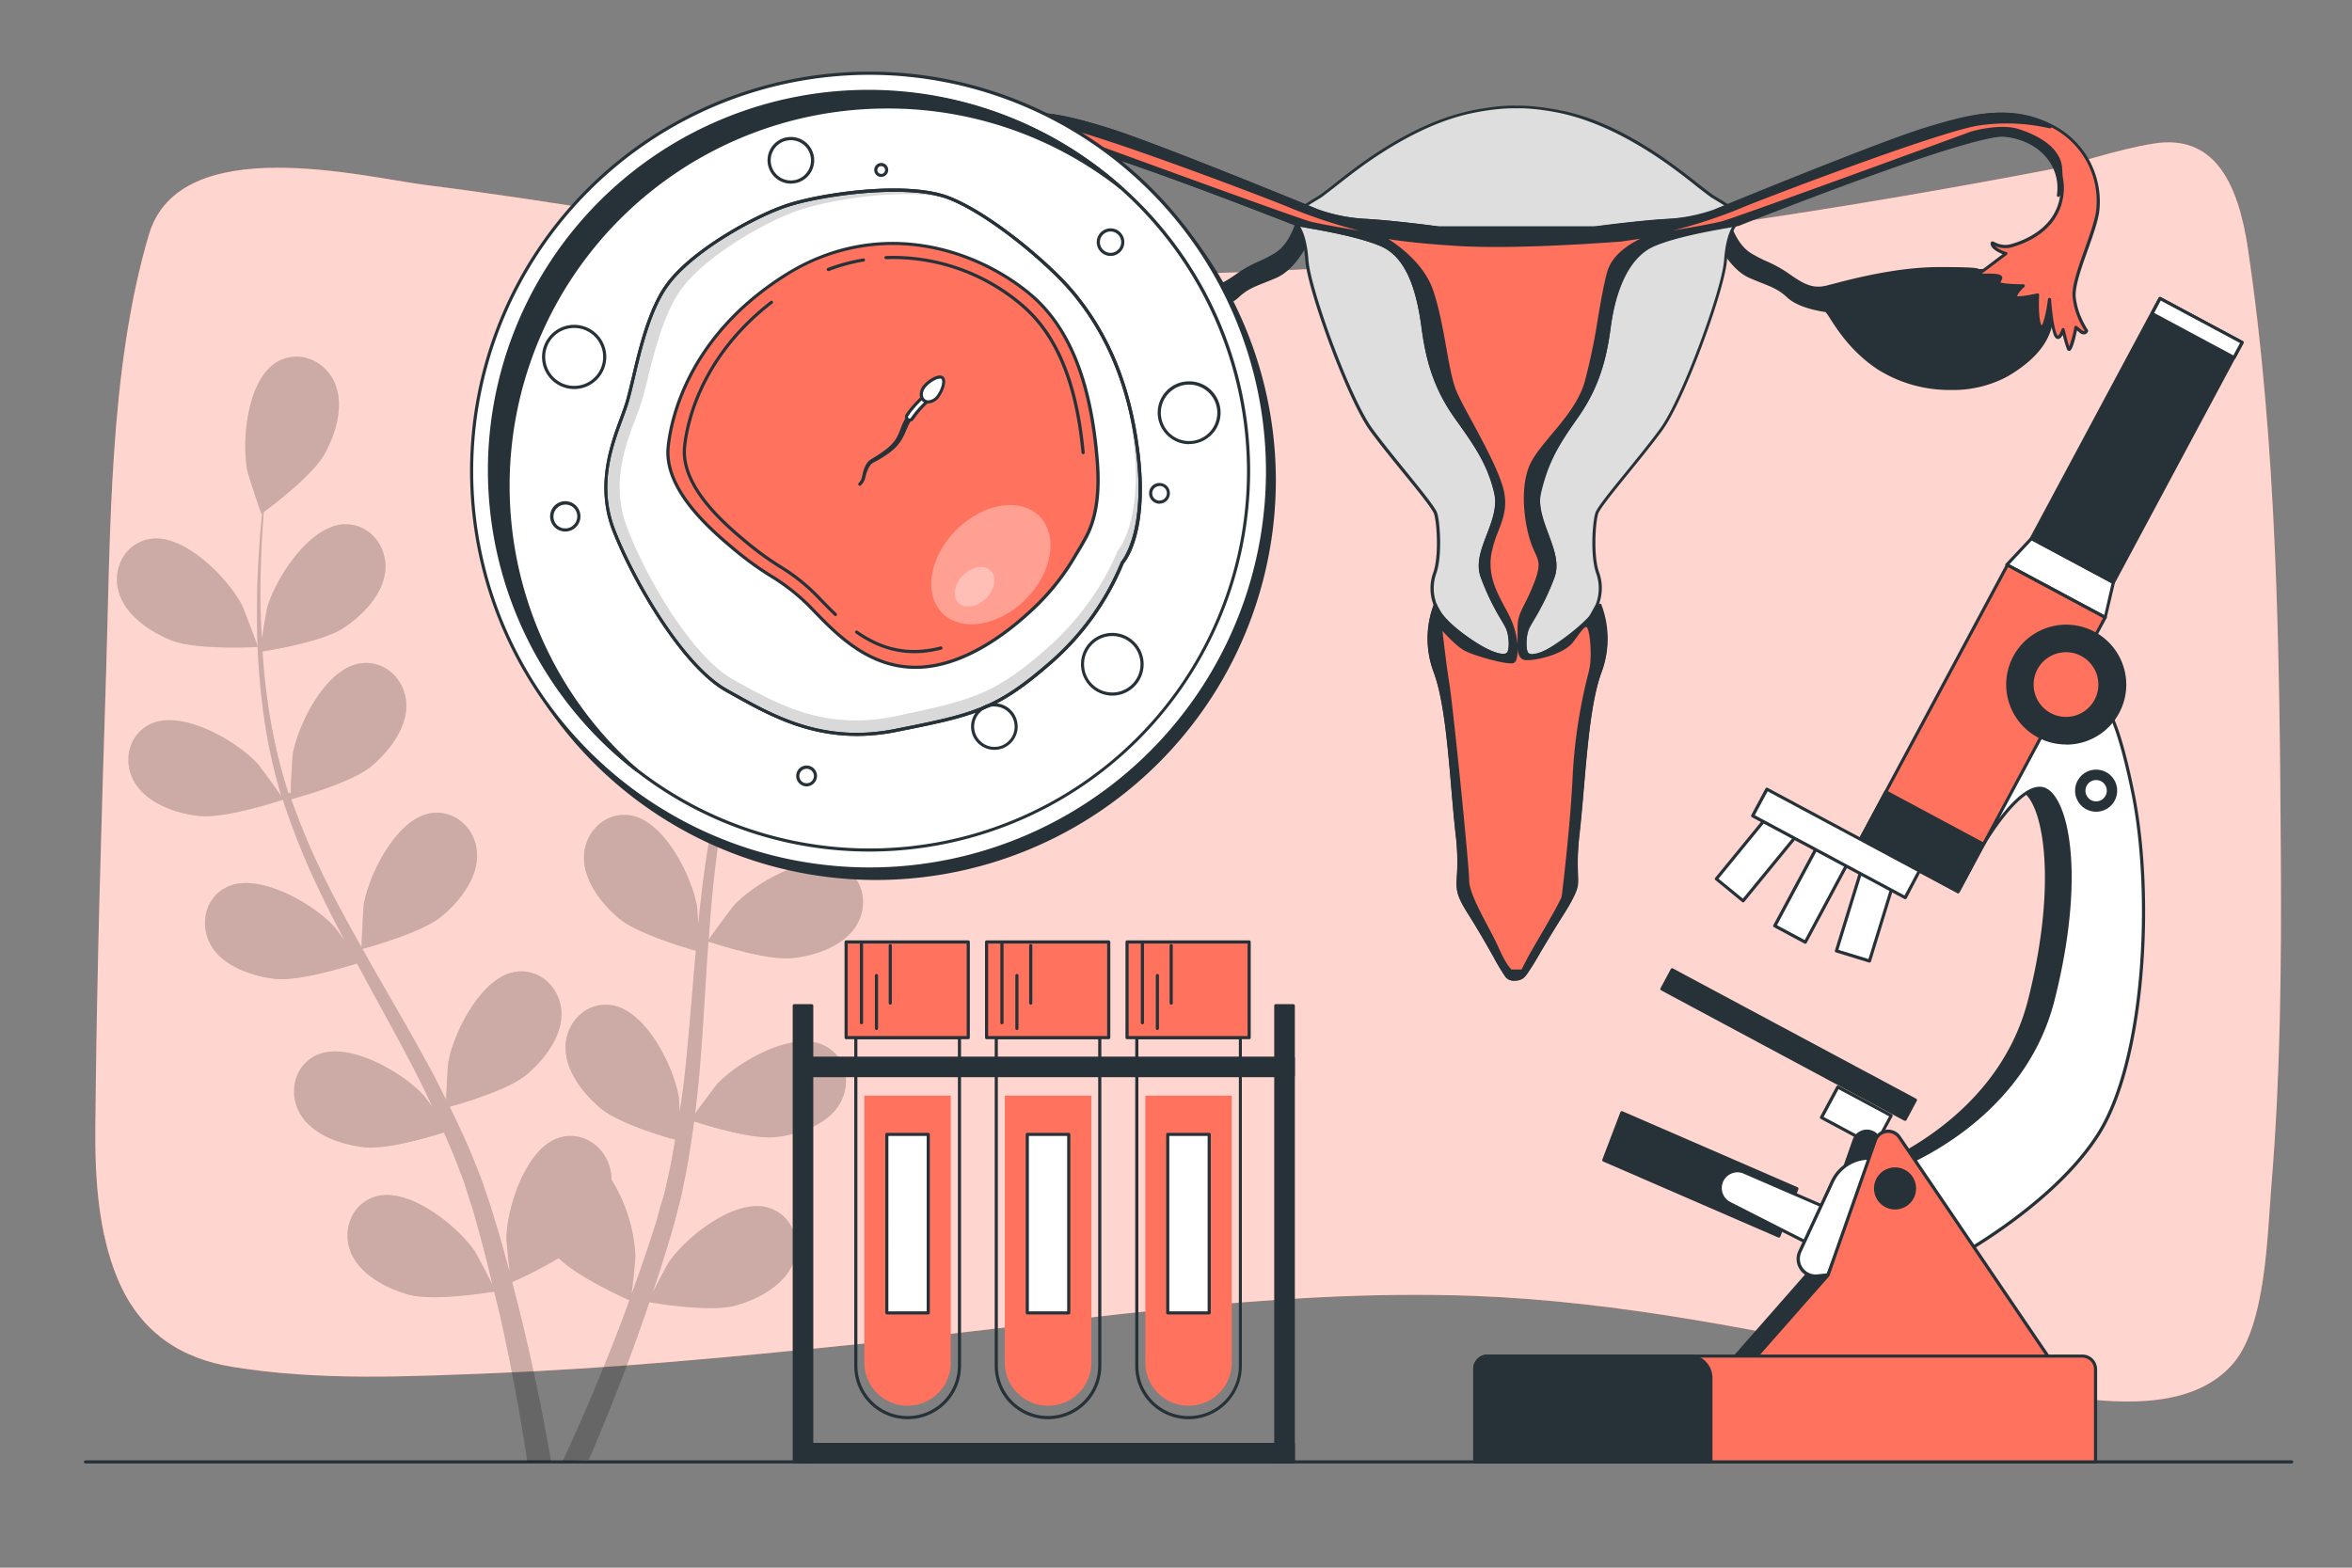 <svg xmlns="http://www.w3.org/2000/svg" viewBox="0 0 750 500"><rect x="0" y="0" width="750" height="500" fill="#808080" stroke="none"/><g id="freepik--background-simple--inject-2"><path d="M687,45.76c-12,1.85-26.6,7-33.1,8.26Q602.6,63.85,551.1,71.38c-55.81,8.15-111.88,14.53-167.89,15.81C299.86,89.1,218.08,69.34,135.75,59c-19.58-2.47-78.43-17.47-88.28,15.86C34.7,118.08,35.24,170,33.82,215.22c-1.52,48.22-3,96.37-3.42,144.53-.15,16.49,1.06,33.43,7,47.84,7.41,18.05,21.17,25.81,36.55,28.33,27.81,4.56,56.1,3.13,84.19,2,38-1.54,75.94-5.18,113.86-9.05,65.65-6.7,132.4-18,198.12-15.55,46.13,1.73,91.51,11.14,136.77,20.58,18.33,3.82,36.32,9.73,54.89,11.93,15,1.79,38,3.51,50.4-11.05,10.38-12.24,10.81-40.84,12.13-56.83,2.85-34.44,3.2-69.14,3-103.61-.37-64.6-1.11-131.78-10.51-195.1C713.6,57.76,705.78,42.86,687,45.76Z" style="fill:#FF725E"></path><path d="M687,45.76c-12,1.85-26.6,7-33.1,8.26Q602.6,63.85,551.1,71.38c-55.81,8.15-111.88,14.53-167.89,15.81C299.86,89.1,218.08,69.34,135.75,59c-19.58-2.47-78.43-17.47-88.28,15.86C34.7,118.08,35.24,170,33.82,215.22c-1.52,48.22-3,96.37-3.42,144.53-.15,16.49,1.06,33.43,7,47.84,7.41,18.05,21.17,25.81,36.55,28.33,27.81,4.56,56.1,3.13,84.19,2,38-1.54,75.94-5.18,113.86-9.05,65.65-6.7,132.4-18,198.12-15.55,46.13,1.73,91.51,11.14,136.77,20.58,18.33,3.82,36.32,9.73,54.89,11.93,15,1.79,38,3.51,50.4-11.05,10.38-12.24,10.81-40.84,12.13-56.83,2.85-34.44,3.2-69.14,3-103.61-.37-64.6-1.11-131.78-10.51-195.1C713.6,57.76,705.78,42.86,687,45.76Z" style="fill:#fff;opacity:0.7"></path></g><g id="freepik--Floor--inject-2"><path d="M730.77,466.77H27.26a.5.5,0,0,1-.5-.5.51.51,0,0,1,.5-.5H730.77a.51.51,0,0,1,.5.5A.5.5,0,0,1,730.77,466.77Z" style="fill:#263238"></path></g><g id="freepik--Microscope--inject-2"><path d="M660.88,223.45s4.91-4.36,11.8,29.42,3.45,86.18-11,108.93-45.5,39.3-45.5,39.3l-21.38-27.57s42.06-13.79,52.4-54.47,4.14-66.19-3.45-67.57S625,269.3,625,269.3l31.42-60.49Z" style="fill:#263238"></path><path d="M616.15,401.6a.5.5,0,0,1-.4-.19l-21.37-27.58a.52.52,0,0,1-.09-.45.5.5,0,0,1,.33-.33c.41-.14,41.91-14.18,52.07-54.11,8.12-31.95,6-55.51.65-63.89-1.14-1.77-2.42-2.83-3.71-3.07-7.15-1.3-18,17.38-18.16,17.57a.5.5,0,0,1-.87-.48L656,208.57a.52.52,0,0,1,.49-.26.48.48,0,0,1,.43.35l4.27,14.13a1.79,1.79,0,0,1,.89.08c2.44.81,6.34,6.66,11.08,29.9,6.71,32.9,3.81,85.88-11.1,109.3-14.38,22.6-45.38,39.31-45.69,39.47A.46.46,0,0,1,616.15,401.6Zm-20.56-27.84,20.69,26.7c3.55-2,31.56-17.88,45-38.92,14.78-23.23,17.64-75.86,11-108.57-5-24.63-8.91-28.57-10.35-29.13a.67.67,0,0,0-.65,0,.51.51,0,0,1-.79-.25l-4.07-13.46-26.64,51.3c4-5.3,9.57-11.26,14.12-10.43,1.59.29,3.06,1.47,4.37,3.51,5.68,8.84,7.72,32.26-.52,64.67C638.08,356.85,601,371.77,595.59,373.76Z" style="fill:#263238"></path><path d="M668.33,223.45s4.91-4.36,11.8,29.42,3.45,86.18-11,108.93-45.5,39.3-45.5,39.3l-21.38-27.57s42.06-13.79,52.4-54.47,4.14-66.19-3.45-67.57-18.68,17.81-18.68,17.81l31.42-60.49Z" style="fill:#fff"></path><path d="M623.6,401.6a.5.5,0,0,1-.4-.19l-21.37-27.58a.49.49,0,0,1-.08-.45.46.46,0,0,1,.32-.33c.42-.14,41.91-14.18,52.07-54.11,8.12-31.95,6-55.51.65-63.89-1.14-1.77-2.42-2.83-3.71-3.07-7.12-1.3-18.05,17.38-18.16,17.57a.5.5,0,0,1-.87-.48l31.41-60.5a.52.52,0,0,1,.49-.26.51.51,0,0,1,.44.35l4.26,14.13a1.84,1.84,0,0,1,.9.08c2.43.81,6.33,6.66,11.07,29.9,6.71,32.9,3.81,85.88-11.1,109.3-14.38,22.6-45.38,39.31-45.69,39.47A.46.46,0,0,1,623.6,401.6ZM603,373.76l20.69,26.7c3.55-2,31.56-17.88,44.95-38.92,14.78-23.23,17.64-75.86,11-108.57-5.07-24.87-9-28.67-10.41-29.15a.71.71,0,0,0-.57,0,.48.48,0,0,1-.47.11.5.5,0,0,1-.34-.34l-4.07-13.46-26.64,51.29c4-5.29,9.57-11.25,14.12-10.42,1.59.29,3.06,1.47,4.37,3.51,5.68,8.84,7.72,32.26-.52,64.67C645.53,356.85,608.47,371.77,603,373.76Z" style="fill:#263238"></path><path d="M662.21,252.18a6.21,6.21,0,1,1,6.2,6.21A6.2,6.2,0,0,1,662.21,252.18Z" style="fill:#263238"></path><path d="M668.41,258.89a6.71,6.71,0,1,1,6.71-6.71A6.71,6.71,0,0,1,668.41,258.89Zm0-12.41a5.71,5.71,0,1,0,5.71,5.7A5.7,5.7,0,0,0,668.41,246.48Z" style="fill:#263238"></path><path d="M664.51,252.18a3.9,3.9,0,1,1,3.9,3.9A3.9,3.9,0,0,1,664.51,252.18Z" style="fill:#fff"></path><path d="M668.41,256.58a4.4,4.4,0,1,1,4.4-4.4A4.41,4.41,0,0,1,668.41,256.58Zm0-7.79a3.4,3.4,0,1,0,3.4,3.39A3.4,3.4,0,0,0,668.41,248.79Z" style="fill:#263238"></path><polygon points="647.78 171.76 673.91 185.76 671.29 196.94 639.93 180.13 647.78 171.76" style="fill:#fff"></polygon><path d="M671.29,197.44a.5.5,0,0,1-.24-.06L639.7,180.57a.5.5,0,0,1-.26-.36.47.47,0,0,1,.13-.42l7.85-8.38a.52.52,0,0,1,.6-.1l26.13,14a.51.51,0,0,1,.25.56l-2.63,11.17a.48.48,0,0,1-.28.34A.46.46,0,0,1,671.29,197.44ZM640.74,180,671,196.19,673.34,186l-25.45-13.64Z" style="fill:#263238"></path><rect x="666.55" y="97.04" width="29.65" height="86.87" transform="translate(1215.51 586.24) rotate(-151.8)" style="fill:#263238"></rect><path d="M673.91,186.26a.46.46,0,0,1-.23-.06l-26.13-14a.48.48,0,0,1-.24-.3.5.5,0,0,1,0-.38l41-76.56a.5.5,0,0,1,.68-.21l26.13,14a.52.52,0,0,1,.24.3.5.5,0,0,1,0,.38l-41,76.56A.49.49,0,0,1,673.91,186.26Zm-25.45-14.71,25.25,13.54,40.57-75.68L689,95.87Z" style="fill:#263238"></path><rect x="685.78" y="101.87" width="29.65" height="5.47" transform="translate(1268.63 527.85) rotate(-151.8)" style="fill:#fff"></rect><path d="M712.37,114.53a.46.46,0,0,1-.23-.06l-26.13-14a.48.48,0,0,1-.24-.3.47.47,0,0,1,0-.38L688.39,95a.5.5,0,0,1,.68-.21l26.13,14a.52.52,0,0,1,.24.3.5.5,0,0,1,0,.38l-2.59,4.82A.5.5,0,0,1,712.37,114.53ZM686.92,99.81l25.25,13.54,2.11-3.94L689,95.87Z" style="fill:#263238"></path><rect x="614.57" y="182.69" width="35.37" height="99.22" transform="translate(1079.72 735.79) rotate(-151.8)" style="fill:#FF725E"></rect><path d="M624.4,284.89a.46.46,0,0,1-.23-.06L593,268.11a.49.49,0,0,1-.2-.67L639.67,180a.48.48,0,0,1,.3-.24.5.5,0,0,1,.38,0l31.17,16.72a.49.49,0,0,1,.21.67l-46.89,87.45a.46.46,0,0,1-.29.24Zm-30.49-17.42,30.29,16.24,46.41-86.57L640.32,180.9Z" style="fill:#263238"></path><rect x="595.18" y="259.93" width="35.37" height="17.12" transform="translate(1026.13 794.69) rotate(-151.8)" style="fill:#263238"></rect><path d="M624.4,284.89a.46.46,0,0,1-.23-.06L593,268.11a.49.49,0,0,1-.2-.67l8.09-15.09a.49.49,0,0,1,.29-.24.48.48,0,0,1,.39,0l31.17,16.71a.5.5,0,0,1,.2.68l-8.09,15.08a.46.46,0,0,1-.29.24Zm-30.49-17.42,30.29,16.24,7.61-14.21-30.29-16.24Z" style="fill:#263238"></path><rect x="572.43" y="269.34" width="11.03" height="30.34" transform="translate(952.86 808.35) rotate(-151.8)" style="fill:#fff"></rect><path d="M575.64,301a.71.71,0,0,1-.24-.06l-9.72-5.22a.49.49,0,0,1-.2-.67l14.33-26.74a.5.5,0,0,1,.68-.2l9.72,5.21a.49.49,0,0,1,.24.29.48.48,0,0,1,0,.39l-14.33,26.73a.45.45,0,0,1-.3.24A.32.32,0,0,1,575.64,301Zm-9-5.92,8.84,4.74L589.3,274l-8.84-4.74Z" style="fill:#263238"></path><rect x="589.81" y="275.21" width="11.03" height="30.34" transform="translate(1079.11 742.8) rotate(-162.92)" style="fill:#fff"></rect><path d="M596.15,307l-.15,0-10.55-3.24a.51.51,0,0,1-.33-.63l8.91-29a.51.51,0,0,1,.25-.29.46.46,0,0,1,.38,0L605.2,277a.5.5,0,0,1,.33.63l-8.91,29a.48.48,0,0,1-.24.3A.46.46,0,0,1,596.15,307Zm-9.92-4.07,9.58,2.94,8.62-28-9.59-2.95Z" style="fill:#263238"></path><rect x="555.67" y="256.91" width="11.03" height="30.34" transform="translate(299.4 -293.98) rotate(39.32)" style="fill:#fff"></rect><path d="M555.85,287.81a.47.47,0,0,1-.32-.12l-8.53-7a.5.5,0,0,1-.08-.7l19.22-23.47a.51.51,0,0,1,.71-.07l8.53,7a.45.45,0,0,1,.18.34.44.44,0,0,1-.11.36l-19.22,23.47a.48.48,0,0,1-.33.18ZM548,280.25l7.77,6.35,18.58-22.69-7.76-6.36Z" style="fill:#263238"></path><rect x="557.9" y="264.17" width="55.16" height="9.65" transform="translate(974.38 782.71) rotate(-151.8)" style="fill:#fff"></rect><path d="M607.51,286.78a.48.48,0,0,1-.24-.06l-48.61-26.06a.51.51,0,0,1-.24-.3.46.46,0,0,1,0-.38l4.56-8.51a.49.49,0,0,1,.67-.2l48.61,26.06a.5.5,0,0,1,.21.68L608,286.52a.55.55,0,0,1-.3.24ZM559.57,260,607.3,285.6l4.09-7.62-47.73-25.59Z" style="fill:#263238"></path><rect x="526.39" y="329.67" width="87.9" height="6.94" transform="translate(915.58 896.24) rotate(-151.8)" style="fill:#263238"></rect><path d="M607.43,357.47a.46.46,0,0,1-.23-.06l-77.47-41.53a.51.51,0,0,1-.24-.3.46.46,0,0,1,0-.38l3.28-6.12a.5.5,0,0,1,.68-.2L611,350.41a.49.49,0,0,1,.24.29.46.46,0,0,1,0,.38l-3.28,6.12a.51.51,0,0,1-.29.25Zm-76.79-42.24,76.59,41.06,2.81-5.24L533.45,310Z" style="fill:#263238"></path><polygon points="511.42 369.96 567.24 394.19 572.99 379.08 517.17 354.85 511.42 369.96" style="fill:#263238"></polygon><path d="M567.24,394.69a.79.79,0,0,1-.2,0l-55.82-24.23a.51.51,0,0,1-.27-.64l5.75-15.11a.53.53,0,0,1,.27-.28.55.55,0,0,1,.4,0l55.82,24.23a.5.5,0,0,1,.27.63l-5.75,15.11a.55.55,0,0,1-.27.29A.65.65,0,0,1,567.24,394.69Zm-55.18-25L567,393.52l5.39-14.17-54.9-23.83Z" style="fill:#263238"></path><rect x="582.3" y="350.62" width="19.3" height="11.03" transform="translate(945.38 949.71) rotate(-151.8)" style="fill:#fff"></rect><path d="M597.86,366.06a.53.53,0,0,1-.24-.06l-17-9.12a.53.53,0,0,1-.25-.3.55.55,0,0,1,0-.38l5.22-9.72a.48.48,0,0,1,.29-.25.55.55,0,0,1,.38,0l17,9.12a.55.55,0,0,1,.24.3.5.5,0,0,1,0,.38l-5.21,9.72A.51.51,0,0,1,597.86,366.06Zm-16.34-9.83,16.13,8.65,4.74-8.84-16.13-8.65Z" style="fill:#263238"></path><circle cx="658.8" cy="218.34" r="18.62" transform="translate(-32.39 155.48) rotate(-13.14)" style="fill:#263238"></circle><path d="M658.76,237.45A19.11,19.11,0,0,1,642,209.31h0a19.14,19.14,0,0,1,25.88-7.82,19.12,19.12,0,0,1-9.07,36Zm-15.93-27.67h0a18.12,18.12,0,1,0,24.53-7.41A18.13,18.13,0,0,0,642.83,209.78Z" style="fill:#263238"></path><circle cx="658.8" cy="218.34" r="10.82" transform="translate(60.62 570.28) rotate(-48.81)" style="fill:#FF725E"></circle><path d="M658.78,229.65a11.31,11.31,0,0,1-10-16.66h0a11.32,11.32,0,1,1,10,16.66Zm-9.08-16.19a10.32,10.32,0,1,0,14-4.21,10.34,10.34,0,0,0-14,4.21Z" style="fill:#263238"></path><path d="M598.87,362.67l49,72.22H551.33l24.82-28.27,15.09-43A4.31,4.31,0,0,1,598.87,362.67Z" style="fill:#263238"></path><path d="M647.85,435.39H551.33a.51.51,0,0,1-.46-.3.49.49,0,0,1,.08-.53l24.76-28.2,15.06-42.86a4.8,4.8,0,0,1,8.51-1.11h0l49,72.22a.47.47,0,0,1,0,.51A.52.52,0,0,1,647.85,435.39Zm-95.42-1h94.48L598.46,363a3.82,3.82,0,0,0-6.75.88l-15.09,43a.54.54,0,0,1-.1.16Z" style="fill:#263238"></path><path d="M586.13,386.83l-29.89-13a5.5,5.5,0,0,0-7.3,3h0a5.51,5.51,0,0,0,2.61,6.95l31.93,16.26Z" style="fill:#fff"></path><path d="M583.48,400.57a.46.46,0,0,1-.22-.06l-31.93-16.25a6,6,0,0,1,5.11-10.86l29.89,13a.49.49,0,0,1,.29.56L584,400.17a.5.5,0,0,1-.27.35A.54.54,0,0,1,583.48,400.57ZM554.05,373.9a5,5,0,0,0-1.9.38,5,5,0,0,0-.37,9.09l31.34,15.95,2.44-12.19L556,374.32A4.94,4.94,0,0,0,554.05,373.9Z" style="fill:#263238"></path><path d="M597.4,369.39H596a12.89,12.89,0,0,0-11.68,7.45l-10.4,22.41a5.47,5.47,0,0,0,5.53,7.74l3.51-.37Z" style="fill:#fff"></path><path d="M578.82,407.52a6,6,0,0,1-5.39-8.48l10.4-22.41A13.42,13.42,0,0,1,596,368.89h1.44a.49.49,0,0,1,.41.22.5.5,0,0,1,.05.46L583.38,406.8a.49.49,0,0,1-.41.32l-3.51.37C579.25,407.51,579,407.52,578.82,407.52ZM596,369.89a12.42,12.42,0,0,0-11.22,7.16l-10.41,22.41a5,5,0,0,0,5,7l3.2-.34,14.11-36.26Z" style="fill:#263238"></path><path d="M605.64,362.67l49,72.22H558.1l24.82-28.27,15.09-43A4.31,4.31,0,0,1,605.64,362.67Z" style="fill:#FF725E"></path><path d="M654.62,435.39H558.1a.51.51,0,0,1-.46-.3.49.49,0,0,1,.08-.53l24.76-28.2,15.06-42.86a4.81,4.81,0,0,1,8.52-1.11h0l49,72.22a.51.51,0,0,1-.42.78Zm-95.42-1h94.48L605.23,363a3.82,3.82,0,0,0-6.75.88l-15.09,43a.39.39,0,0,1-.1.16Z" style="fill:#263238"></path><path d="M598.09,379a6.21,6.21,0,1,1,6.2,6.21A6.19,6.19,0,0,1,598.09,379Z" style="fill:#263238"></path><path d="M604.29,385.75A6.71,6.71,0,1,1,611,379,6.71,6.71,0,0,1,604.29,385.75Zm0-12.41A5.71,5.71,0,1,0,610,379,5.71,5.71,0,0,0,604.29,373.34Z" style="fill:#263238"></path><path d="M470.28,432.51H668.22a0,0,0,0,1,0,0V462a4.23,4.23,0,0,1-4.23,4.23H474.51a4.23,4.23,0,0,1-4.23-4.23V432.51A0,0,0,0,1,470.28,432.51Z" transform="translate(1138.5 898.78) rotate(180)" style="fill:#FF725E"></path><path d="M668.22,466.77H470.28a.5.5,0,0,1-.5-.5V436.74a4.73,4.73,0,0,1,4.73-4.73H664a4.73,4.73,0,0,1,4.73,4.73v29.53A.5.5,0,0,1,668.22,466.77Zm-197.44-1H667.72v-29A3.73,3.73,0,0,0,664,433H474.51a3.73,3.73,0,0,0-3.73,3.73Z" style="fill:#263238"></path><path d="M474.28,432.51H538.6a7,7,0,0,1,7,7v26.8H470.28V436.52A4,4,0,0,1,474.28,432.51Z" style="fill:#263238"></path><path d="M545.56,466.77H470.28a.5.5,0,0,1-.5-.5V436.52a4.51,4.51,0,0,1,4.5-4.51H538.6a7.47,7.47,0,0,1,7.46,7.46v26.8A.5.5,0,0,1,545.56,466.77Zm-74.78-1h74.28v-26.3A6.47,6.47,0,0,0,538.6,433H474.28a3.51,3.51,0,0,0-3.5,3.51Z" style="fill:#263238"></path></g><g id="freepik--Plant--inject-2"><g style="opacity:0.2"><path d="M251.17,201.61c.18.1,3.08-13,3.17-13.87,1-9.82-2.8-29.41-12.93-33.87-7.29-3.21-15.16,1.24-17.52,8.51-2.41,7.43,1.29,16.31,5.52,22.36C234.37,191.84,251.16,201.61,251.17,201.61Z"></path><path d="M54.73,204.27c8.06,3.19,27.45,2.07,27.46,2.07.2,0-4.62-12.56-5-13.32-4.58-8.75-18.56-23-29.46-21.12-7.86,1.35-12,9.4-9.92,16.77C39.88,196.2,47.87,201.56,54.73,204.27Z"></path><path d="M63.41,260.25c8.28.91,25.42-4.72,26.78-5.18a232.4,232.4,0,0,0,11.53,28.7c2.58,5.43,5.34,10.82,8.18,16.19-1.66-2.26-3.16-4.27-3.4-4.53-6.73-7.24-24-17.27-34-12.59-7.22,3.37-9,12.23-5.14,18.8s13.12,9.77,20.46,10.57,22.15-3.69,26-4.93c1.11,2,2.2,4.1,3.32,6.15,5.36,9.8,10.76,19.57,15.76,29.31,1.77,3.43,3.38,6.88,5,10.32-1.48-2-2.74-3.68-3-3.92-6.73-7.24-24-17.27-34-12.59-7.22,3.37-9,12.23-5.14,18.79,4,6.71,13.12,9.78,20.46,10.58,7.1.78,20.72-3.26,25.33-4.72,1.56,3.58,3.13,7.15,4.47,10.69.87,2.43,1.87,4.71,2.61,7.2s1.54,4.88,2.31,7.29c1.3,4.68,2.67,9.51,3.82,14.11.83,3.19,1.56,6.25,2.3,9.33-1.72-3.44-5.22-10.09-5.57-10.62-5.55-8.17-21.08-20.7-31.7-17.59-7.65,2.24-10.81,10.71-7.93,17.8s11.49,11.64,18.62,13.55c7.85,2.1,25-.68,27.1-1C158.87,417,160,422,161,426.7c3.46,16.28,5.73,30,7.19,39.57l7.5-.26c-.05-.29-.1-.55-.15-.85-1.68-9.69-4.28-23.49-8.14-39.89-1.21-5.18-2.61-10.7-4.09-16.35a140,140,0,0,0,14.86-7.64c5.88,5.93,20.63,12.59,22.54,13.44-1.8,4.92-3.6,9.69-5.37,14.16-6.09,15.5-11.76,28.18-15.84,37l8.23-.29c3.77-8.75,8.61-20.44,13.73-34.36,1.85-5,3.73-10.36,5.61-15.89,2.09.36,19.23,3.21,27.1,1.14,7.13-1.88,15.7-6.25,18.67-13.48,2.91-7.07-.22-15.56-7.86-17.83-10.6-3.15-26.18,9.32-31.76,17.47-.33.48-3.32,6.1-5.15,9.67.76-2.26,1.52-4.45,2.26-6.79,1.52-4.62,2.89-9.27,4.38-14.27q1-3.66,1.93-7.4c.7-2.45,1.13-5.14,1.7-7.73,1.22-6,2.15-12.21,3-18.45,4.05,1.32,18.49,5.77,25.86,5s16.47-3.81,20.49-10.5,2.15-15.41-5.06-18.81c-10-4.73-27.29,5.24-34,12.45-.42.45-4.68,6.17-7,9.36.45-3.76.93-7.51,1.26-11.32,1-11,1.62-22.19,2.31-33.33.21-3.42.46-6.81.7-10.22,1.43.48,18.48,6.15,26.74,5.28,7.33-.77,16.47-3.8,20.49-10.49s2.15-15.42-5.06-18.82c-10-4.72-27.29,5.25-34,12.46-.5.54-6.63,8.78-8.08,10.95.52-7.5,1.12-15,2-22.3A232.26,232.26,0,0,1,233.22,248c.67.23,18.44,6.22,26.89,5.33,7.34-.78,16.47-3.8,20.5-10.5s2.14-15.41-5.06-18.81c-10-4.72-27.29,5.24-34.05,12.46-.44.47-5.11,6.74-7.26,9.77l-.57-.27a168.91,168.91,0,0,1,10.61-28.13c2.34-5,4.86-9.67,7.42-14.14,3.19,1.45,17.86,8,25.56,8,7.38,0,16.79-2,21.53-8.18s3.82-15.09-3-19.26c-9.43-5.79-27.7,2.21-35.21,8.64-.41.35-4.16,4.36-6.85,7.32,1.18-2,2.36-4.09,3.53-6,4.38-7.12,8.83-13.38,12.82-18.89,2.29-3.12,4.42-5.89,6.44-8.46,3.89-.21,19.51-1.23,26.24-4.69,6.56-3.37,14-9.48,15.33-17.18,1.32-7.53-3.56-15.15-11.5-15.72-11-.79-23.57,14.73-27.27,23.89-.32.8-3.89,13.75-3.69,13.74h.23c-2,2.44-4.11,5.07-6.36,8-4.11,5.43-8.71,11.61-13.26,18.67A230,230,0,0,0,242.67,217a170.49,170.49,0,0,0-11.34,28.15c0,.12-.06.24-.09.36-.06-3.24-.52-12.3-.63-13-1.62-9.75-10.47-27.63-21.41-29.26-7.88-1.17-14.3,5.21-14.66,12.84-.36,7.81,5.56,15.39,11.23,20.11,6.4,5.32,23.8,10.08,25.19,10.45a231.83,231.83,0,0,0-6.21,30.3c-.85,5.95-1.52,12-2.11,18-.14-2.8-.29-5.31-.35-5.66-1.61-9.74-10.46-27.62-21.4-29.25-7.89-1.17-14.3,5.2-14.66,12.84-.36,7.8,5.55,15.39,11.23,20.11s20.51,9.14,24.43,10.24c-.2,2.32-.43,4.63-.62,7-.94,11.14-1.82,22.26-3,33.15-.42,3.83-1,7.59-1.52,11.36-.13-2.49-.26-4.58-.31-4.9C214.8,340.1,206,322.21,195,320.59c-7.88-1.17-14.3,5.2-14.65,12.84-.37,7.8,5.55,15.38,11.22,20.1,5.5,4.57,19.08,8.71,23.74,10-.68,3.84-1.34,7.69-2.17,11.38-.62,2.51-1,5-1.8,7.45s-1.4,4.92-2.09,7.35c-1.5,4.62-3,9.4-4.6,13.88-1.07,3.12-2.15,6.07-3.23,9.05.47-3.82,1.22-11.3,1.21-11.93A50.84,50.84,0,0,0,195,376.27a14.64,14.64,0,0,0-.28-2.88c-1.48-7.51-8.77-12.86-16.39-10.54-10.58,3.22-16.7,22.22-16.86,32.09,0,.59.6,6.92,1.05,10.91-.62-2.31-1.2-4.55-1.87-6.92-1.28-4.68-2.71-9.32-4.22-14.32-.81-2.38-1.64-4.79-2.47-7.23s-1.9-4.9-2.84-7.38c-2.32-5.7-4.95-11.37-7.72-17,4.1-1.14,18.61-5.39,24.32-10.1s11.64-12.26,11.31-20.06c-.32-7.64-6.71-14-14.6-12.9-10.95,1.58-19.87,19.43-21.53,29.17-.1.61-.5,7.73-.65,11.64-1.69-3.38-3.36-6.77-5.18-10.13-5.27-9.72-10.89-19.4-16.47-29.08-1.71-3-3.37-5.93-5-8.9,1.46-.39,18.81-5.07,25.21-10.35,5.7-4.69,11.64-12.26,11.31-20.06-.33-7.64-6.72-14-14.6-12.9-10.95,1.59-19.87,19.43-21.53,29.17-.12.74-.68,11-.7,13.6-3.7-6.55-7.32-13.1-10.63-19.7a231.2,231.2,0,0,1-11.78-27.49c.69-.18,18.81-5,25.37-10.39,5.7-4.7,11.64-12.26,11.31-20.06-.33-7.64-6.72-14-14.61-12.9C103.9,213.12,95,231,93.33,240.71c-.11.64-.54,8.45-.66,12.17L92,253a168.51,168.51,0,0,1-6.66-29.33c-.81-5.47-1.28-10.74-1.63-15.89,3.47-.54,19.29-3.22,25.74-7.44,6.17-4,12.91-10.9,13.44-18.7.51-7.63-5.14-14.69-13.1-14.42-11.06.37-21.89,17.13-24.6,26.63-.15.52-1.07,5.93-1.68,9.89-.12-2.32-.28-4.72-.35-7-.28-8.36,0-16,.26-22.82.19-3.87.44-7.36.71-10.62,3.13-2.31,15.59-11.79,19.3-18.38,3.62-6.43,6.43-15.63,3.31-22.79s-11.32-10.67-18.27-6.76c-9.64,5.42-11.53,25.29-9.56,35,.17.83,4.34,13.61,4.5,13.49l.19-.14c-.32,3.14-.63,6.5-.89,10.18-.44,6.8-.86,14.49-.76,22.89a229.56,229.56,0,0,0,1.6,27.09,170.11,170.11,0,0,0,6.08,29.74c0,.11.08.23.12.34-1.84-2.67-7.22-10-7.7-10.48-6.72-7.24-24-17.27-34-12.59C40.88,234.25,39,243.1,43,249.67S56.08,259.44,63.41,260.25Z"></path><path d="M54.73,204.27c8.06,3.19,27.45,2.07,27.46,2.07.2,0-4.62-12.56-5-13.32-4.58-8.75-18.56-23-29.46-21.12-7.86,1.35-12,9.4-9.92,16.77C39.88,196.2,47.87,201.56,54.73,204.27Z" style="opacity:0.3"></path><path d="M251.17,201.61c.18.1,3.08-13,3.17-13.87,1-9.82-2.8-29.41-12.93-33.87-7.29-3.21-15.16,1.24-17.52,8.51-2.41,7.43,1.29,16.31,5.52,22.36C234.37,191.84,251.16,201.61,251.17,201.61Z" style="opacity:0.3"></path><path d="M63.41,260.25c8.28.91,25.42-4.72,26.78-5.18a232.4,232.4,0,0,0,11.53,28.7c2.58,5.43,5.34,10.82,8.18,16.19-1.66-2.26-3.16-4.27-3.4-4.53-6.73-7.24-24-17.27-34-12.59-7.22,3.37-9,12.23-5.14,18.8s13.12,9.77,20.46,10.57,22.15-3.69,26-4.93c1.11,2,2.2,4.1,3.32,6.15,5.36,9.8,10.76,19.57,15.76,29.31,1.77,3.43,3.38,6.88,5,10.32-1.48-2-2.74-3.68-3-3.92-6.73-7.24-24-17.27-34-12.59-7.22,3.37-9,12.23-5.14,18.79,4,6.71,13.12,9.78,20.46,10.58,7.1.78,20.72-3.26,25.33-4.72,1.56,3.58,3.13,7.15,4.47,10.69.87,2.43,1.87,4.71,2.61,7.2s1.54,4.88,2.31,7.29c1.3,4.68,2.67,9.51,3.82,14.11.83,3.19,1.56,6.25,2.3,9.33-1.72-3.44-5.22-10.09-5.57-10.62-5.55-8.17-21.08-20.7-31.7-17.59-7.65,2.24-10.81,10.71-7.93,17.8s11.49,11.64,18.62,13.55c7.85,2.1,25-.68,27.1-1C158.87,417,160,422,161,426.7c3.46,16.28,5.73,30,7.19,39.57l7.5-.26c-.05-.29-.1-.55-.15-.85-1.68-9.69-4.28-23.49-8.14-39.89-1.21-5.18-2.61-10.7-4.09-16.35a140,140,0,0,0,14.86-7.64c5.88,5.93,20.63,12.59,22.54,13.44-1.8,4.92-3.6,9.69-5.37,14.16-6.09,15.5-11.76,28.18-15.84,37l8.23-.29c3.77-8.75,8.61-20.44,13.73-34.36,1.85-5,3.73-10.36,5.61-15.89,2.09.36,19.23,3.21,27.1,1.14,7.13-1.88,15.7-6.25,18.67-13.48,2.91-7.07-.22-15.56-7.86-17.83-10.6-3.15-26.18,9.32-31.76,17.47-.33.48-3.32,6.1-5.15,9.67.76-2.26,1.52-4.45,2.26-6.79,1.52-4.62,2.89-9.27,4.38-14.27q1-3.66,1.93-7.4c.7-2.45,1.13-5.14,1.7-7.73,1.22-6,2.15-12.21,3-18.45,4.05,1.32,18.49,5.77,25.86,5s16.47-3.81,20.49-10.5,2.15-15.41-5.06-18.81c-10-4.73-27.29,5.24-34,12.45-.42.45-4.68,6.17-7,9.36.45-3.76.93-7.51,1.26-11.32,1-11,1.62-22.19,2.31-33.33.21-3.42.46-6.81.7-10.22,1.43.48,18.48,6.15,26.74,5.28,7.33-.77,16.47-3.8,20.49-10.49s2.15-15.42-5.06-18.82c-10-4.72-27.29,5.25-34,12.46-.5.54-6.63,8.78-8.08,10.95.52-7.5,1.12-15,2-22.3A232.26,232.26,0,0,1,233.22,248c.67.23,18.44,6.22,26.89,5.33,7.34-.78,16.47-3.8,20.5-10.5s2.14-15.41-5.06-18.81c-10-4.72-27.29,5.24-34.05,12.46-.44.47-5.11,6.74-7.26,9.77l-.57-.27a168.91,168.91,0,0,1,10.61-28.13c2.34-5,4.86-9.67,7.42-14.14,3.19,1.45,17.86,8,25.56,8,7.38,0,16.79-2,21.53-8.18s3.82-15.09-3-19.26c-9.43-5.79-27.7,2.21-35.21,8.64-.41.35-4.16,4.36-6.85,7.32,1.18-2,2.36-4.09,3.53-6,4.38-7.12,8.83-13.38,12.82-18.89,2.29-3.12,4.42-5.89,6.44-8.46,3.89-.21,19.51-1.23,26.24-4.69,6.56-3.37,14-9.48,15.33-17.18,1.32-7.53-3.56-15.15-11.5-15.72-11-.79-23.57,14.73-27.27,23.89-.32.8-3.89,13.75-3.69,13.74h.23c-2,2.44-4.11,5.07-6.36,8-4.11,5.43-8.71,11.61-13.26,18.67A230,230,0,0,0,242.67,217a170.49,170.49,0,0,0-11.34,28.15c0,.12-.06.24-.09.36-.06-3.24-.52-12.3-.63-13-1.62-9.75-10.47-27.63-21.41-29.26-7.88-1.17-14.3,5.21-14.66,12.84-.36,7.81,5.56,15.39,11.23,20.11,6.4,5.32,23.8,10.08,25.19,10.45a231.83,231.83,0,0,0-6.21,30.3c-.85,5.95-1.52,12-2.11,18-.14-2.8-.29-5.31-.35-5.66-1.61-9.74-10.46-27.62-21.4-29.25-7.89-1.17-14.3,5.2-14.66,12.84-.36,7.8,5.55,15.39,11.23,20.11s20.51,9.14,24.43,10.24c-.2,2.32-.43,4.63-.62,7-.94,11.14-1.82,22.26-3,33.15-.42,3.83-1,7.59-1.52,11.36-.13-2.49-.26-4.58-.31-4.9C214.8,340.1,206,322.21,195,320.59c-7.88-1.17-14.3,5.2-14.65,12.84-.37,7.8,5.55,15.38,11.22,20.1,5.5,4.57,19.08,8.71,23.74,10-.68,3.84-1.34,7.69-2.17,11.38-.62,2.51-1,5-1.8,7.45s-1.4,4.92-2.09,7.35c-1.5,4.62-3,9.4-4.6,13.88-1.07,3.12-2.15,6.07-3.23,9.05.47-3.82,1.22-11.3,1.21-11.93A50.84,50.84,0,0,0,195,376.27a14.64,14.64,0,0,0-.28-2.88c-1.48-7.51-8.77-12.86-16.39-10.54-10.58,3.22-16.7,22.22-16.86,32.09,0,.59.6,6.92,1.05,10.91-.62-2.31-1.2-4.55-1.87-6.92-1.28-4.68-2.71-9.32-4.22-14.32-.81-2.38-1.64-4.79-2.47-7.23s-1.9-4.9-2.84-7.38c-2.32-5.7-4.95-11.37-7.72-17,4.1-1.14,18.61-5.39,24.32-10.1s11.64-12.26,11.31-20.06c-.32-7.64-6.71-14-14.6-12.9-10.95,1.58-19.87,19.43-21.53,29.17-.1.61-.5,7.73-.65,11.64-1.69-3.38-3.36-6.77-5.18-10.13-5.27-9.72-10.89-19.4-16.47-29.08-1.71-3-3.37-5.93-5-8.9,1.46-.39,18.81-5.07,25.21-10.35,5.7-4.69,11.64-12.26,11.31-20.06-.33-7.64-6.72-14-14.6-12.9-10.95,1.59-19.87,19.43-21.53,29.17-.12.74-.68,11-.7,13.6-3.7-6.55-7.32-13.1-10.63-19.7a231.2,231.2,0,0,1-11.78-27.49c.69-.18,18.81-5,25.37-10.39,5.7-4.7,11.64-12.26,11.31-20.06-.33-7.64-6.72-14-14.61-12.9C103.9,213.12,95,231,93.33,240.71c-.11.64-.54,8.45-.66,12.17L92,253a168.51,168.51,0,0,1-6.66-29.33c-.81-5.47-1.28-10.74-1.63-15.89,3.47-.54,19.29-3.22,25.74-7.44,6.17-4,12.91-10.9,13.44-18.7.51-7.63-5.14-14.69-13.1-14.42-11.06.37-21.89,17.13-24.6,26.63-.15.52-1.07,5.93-1.68,9.89-.12-2.32-.28-4.72-.35-7-.28-8.36,0-16,.26-22.82.19-3.87.44-7.36.71-10.62,3.13-2.31,15.59-11.79,19.3-18.38,3.62-6.43,6.43-15.63,3.31-22.79s-11.32-10.67-18.27-6.76c-9.64,5.42-11.53,25.29-9.56,35,.17.83,4.34,13.61,4.5,13.49l.19-.14c-.32,3.14-.63,6.5-.89,10.18-.44,6.8-.86,14.49-.76,22.89a229.56,229.56,0,0,0,1.6,27.09,170.11,170.11,0,0,0,6.08,29.74c0,.11.08.23.12.34-1.84-2.67-7.22-10-7.7-10.48-6.72-7.24-24-17.27-34-12.59C40.88,234.25,39,243.1,43,249.67S56.08,259.44,63.41,260.25Z" style="opacity:0.3"></path></g></g><g id="freepik--Tubes--inject-2"><path d="M289.4,452.64a17,17,0,0,1-17-17V331a.5.5,0,0,1,.5-.5h33.05a.5.5,0,0,1,.5.5V435.62A17,17,0,0,1,289.4,452.64Zm-16-121.18V435.62a16,16,0,0,0,32.05,0V331.46Z" style="fill:#263238"></path><path d="M289.4,448.35h0a13.78,13.78,0,0,1-13.78-13.78V349.44h27.56v85.13A13.78,13.78,0,0,1,289.4,448.35Z" style="fill:#FF725E"></path><rect x="269.81" y="300.43" width="38.95" height="30.51" style="fill:#FF725E"></rect><path d="M308.76,331.44H269.81a.5.5,0,0,1-.5-.5V300.43a.5.5,0,0,1,.5-.5h38.95a.5.5,0,0,1,.5.5v30.51A.5.5,0,0,1,308.76,331.44Zm-38.45-1h37.95V300.93H270.31Z" style="fill:#263238"></path><path d="M274.71,326.69a.51.51,0,0,1-.5-.5V300.48a.51.51,0,0,1,.5-.5.5.5,0,0,1,.5.5v25.71A.5.5,0,0,1,274.71,326.69Z" style="fill:#263238"></path><path d="M279.49,328.52a.5.5,0,0,1-.5-.5V311.13a.5.5,0,0,1,.5-.5.51.51,0,0,1,.5.5V328A.5.5,0,0,1,279.49,328.52Z" style="fill:#263238"></path><path d="M283.89,320.44a.5.5,0,0,1-.5-.5V301.58a.51.51,0,0,1,.5-.5.5.5,0,0,1,.5.5v18.36A.5.5,0,0,1,283.89,320.44Z" style="fill:#263238"></path><rect x="282.79" y="361.81" width="13.22" height="56.92" style="fill:#fff"></rect><path d="M296,419.23H282.79a.51.51,0,0,1-.5-.5V361.81a.5.5,0,0,1,.5-.5H296a.5.5,0,0,1,.5.5v56.92A.5.5,0,0,1,296,419.23Zm-12.72-1h12.22V362.31H283.29Z" style="fill:#263238"></path><path d="M334.19,452.64a17,17,0,0,1-17-17V331a.5.5,0,0,1,.5-.5h33a.5.5,0,0,1,.5.5V435.62A17,17,0,0,1,334.19,452.64Zm-16-121.18V435.62a16,16,0,0,0,32,0V331.46Z" style="fill:#263238"></path><path d="M334.19,448.35h0a13.78,13.78,0,0,1-13.78-13.78V349.44H348v85.13A13.78,13.78,0,0,1,334.19,448.35Z" style="fill:#FF725E"></path><rect x="314.6" y="300.43" width="38.95" height="30.51" style="fill:#FF725E"></rect><path d="M353.55,331.44H314.6a.5.5,0,0,1-.5-.5V300.43a.5.5,0,0,1,.5-.5h38.95a.51.51,0,0,1,.5.5v30.51A.5.5,0,0,1,353.55,331.44Zm-38.45-1h37.95V300.93H315.1Z" style="fill:#263238"></path><path d="M319.5,326.69a.5.5,0,0,1-.5-.5V300.48a.5.5,0,0,1,1,0v25.71A.5.5,0,0,1,319.5,326.69Z" style="fill:#263238"></path><path d="M324.27,328.52a.5.5,0,0,1-.5-.5V311.13a.51.51,0,0,1,.5-.5.5.5,0,0,1,.5.5V328A.5.5,0,0,1,324.27,328.52Z" style="fill:#263238"></path><path d="M328.68,320.44a.5.5,0,0,1-.5-.5V301.58a.5.5,0,0,1,1,0v18.36A.5.5,0,0,1,328.68,320.44Z" style="fill:#263238"></path><rect x="327.58" y="361.81" width="13.22" height="56.92" style="fill:#fff"></rect><path d="M340.8,419.23H327.58a.5.5,0,0,1-.5-.5V361.81a.5.5,0,0,1,.5-.5H340.8a.5.5,0,0,1,.5.5v56.92A.5.5,0,0,1,340.8,419.23Zm-12.72-1H340.3V362.31H328.08Z" style="fill:#263238"></path><path d="M379,452.64a17,17,0,0,1-17-17V331a.5.5,0,0,1,.5-.5H395.5a.5.5,0,0,1,.5.5V435.62A17,17,0,0,1,379,452.64ZM363,331.46V435.62a16,16,0,0,0,32.05,0V331.46Z" style="fill:#263238"></path><path d="M379,448.35h0a13.78,13.78,0,0,1-13.78-13.78V349.44h27.56v85.13A13.78,13.78,0,0,1,379,448.35Z" style="fill:#FF725E"></path><rect x="359.39" y="300.43" width="38.95" height="30.51" style="fill:#FF725E"></rect><path d="M398.33,331.44H359.39a.5.5,0,0,1-.5-.5V300.43a.5.5,0,0,1,.5-.5h38.94a.5.5,0,0,1,.5.5v30.51A.5.5,0,0,1,398.33,331.44Zm-38.44-1h37.94V300.93H359.89Z" style="fill:#263238"></path><path d="M364.29,326.69a.5.5,0,0,1-.5-.5V300.48a.5.5,0,0,1,1,0v25.71A.5.5,0,0,1,364.29,326.69Z" style="fill:#263238"></path><path d="M369.06,328.52a.5.5,0,0,1-.5-.5V311.13a.51.51,0,0,1,.5-.5.5.5,0,0,1,.5.5V328A.5.5,0,0,1,369.06,328.52Z" style="fill:#263238"></path><path d="M373.47,320.44a.5.5,0,0,1-.5-.5V301.58a.5.5,0,1,1,1,0v18.36A.5.5,0,0,1,373.47,320.44Z" style="fill:#263238"></path><rect x="372.37" y="361.81" width="13.22" height="56.92" style="fill:#fff"></rect><path d="M385.59,419.23H372.37a.5.5,0,0,1-.5-.5V361.81a.5.5,0,0,1,.5-.5h13.22a.5.5,0,0,1,.5.5v56.92A.51.51,0,0,1,385.59,419.23Zm-12.72-1h12.22V362.31H372.87Z" style="fill:#263238"></path><rect x="255.75" y="337.49" width="156.65" height="5.57" style="fill:#263238"></rect><path d="M412.4,343.56H255.75a.5.5,0,0,1-.5-.5v-5.57a.5.5,0,0,1,.5-.5H412.4a.5.5,0,0,1,.5.5v5.57A.51.51,0,0,1,412.4,343.56Zm-156.15-1H411.9V338H256.25Z" style="fill:#263238"></path><rect x="255.75" y="460.7" width="156.65" height="5.57" style="fill:#263238"></rect><path d="M412.4,466.77H255.75a.5.5,0,0,1-.5-.5V460.7a.5.5,0,0,1,.5-.5H412.4a.5.5,0,0,1,.5.5v5.57A.5.5,0,0,1,412.4,466.77Zm-156.15-1H411.9V461.2H256.25Z" style="fill:#263238"></path><rect x="253.27" y="320.77" width="5.57" height="145.5" style="fill:#263238"></rect><path d="M258.84,466.77h-5.57a.5.5,0,0,1-.5-.5V320.77a.5.5,0,0,1,.5-.5h5.57a.5.5,0,0,1,.5.5v145.5A.5.5,0,0,1,258.84,466.77Zm-5.07-1h4.57V321.27h-4.57Z" style="fill:#263238"></path><rect x="406.82" y="320.77" width="5.57" height="145.5" style="fill:#263238"></rect><path d="M412.4,466.77h-5.58a.5.5,0,0,1-.5-.5V320.77a.5.5,0,0,1,.5-.5h5.58a.5.5,0,0,1,.5.5v145.5A.5.5,0,0,1,412.4,466.77Zm-5.08-1h4.58V321.27h-4.58Z" style="fill:#263238"></path></g><g id="freepik--female-sexual-organs--inject-2"><path d="M334.55,86.36s-3.4-.68,12-.68,32,5,35.82,5.89,6.58.23,12-3.62,7.7-3.86,12.46-6.8,6.59-9.62,6.59-9.62l2.71,6.67s-3.63,7.48-9.3,10-8.61,3-12.24,6.35-10.88,4.31-12,4.53-5.44,10.89-16.78,18.37-29.47,8.84-41,2-15-14.51-14.06-21.77,3.86-9.06,9.75-10.42S334.55,86.36,334.55,86.36Z" style="fill:#263238"></path><path d="M342.87,124.38a36.55,36.55,0,0,1-18.32-4.49c-10.56-6.21-15.37-13.7-14.3-22.26.93-7.45,4-9.44,10.13-10.85a58.44,58.44,0,0,1,13.48-1c.45-.4,2.5-.65,12.7-.65,13.35,0,27.58,3.73,33.66,5.32l2.28.59c3.84.9,6.44.1,11.61-3.55a39.69,39.69,0,0,1,7.35-4.15,42.36,42.36,0,0,0,5.14-2.67c4.53-2.81,6.35-9.26,6.37-9.32a.5.5,0,0,1,.45-.37.54.54,0,0,1,.5.31l2.7,6.67a.53.53,0,0,1,0,.41c-.15.31-3.78,7.67-9.54,10.21-1.52.67-2.85,1.19-4,1.65-3.3,1.31-5.49,2.17-8.09,4.61-3.37,3.15-9.67,4.22-11.75,4.57l-.5.08a17.79,17.79,0,0,0-1.47,2.13c-2.4,3.75-6.88,10.72-15.13,16.16A43,43,0,0,1,342.87,124.38ZM331.33,86.79a51.86,51.86,0,0,0-10.72,1c-5.78,1.34-8.51,3.1-9.37,10-1,8.12,3.63,15.28,13.81,21.27,11.1,6.53,28.89,5.64,40.51-2,8.07-5.33,12.48-12.19,14.84-15.87,1.2-1.87,1.61-2.46,2.11-2.57l.54-.09c2-.34,8.08-1.36,11.23-4.31,2.74-2.57,5.11-3.51,8.4-4.81,1.17-.46,2.49-1,4-1.63,4.94-2.18,8.34-8.37,8.95-9.54L413.5,73c-.8,2.15-2.76,6.36-6.37,8.6a42.19,42.19,0,0,1-5.26,2.73,38.65,38.65,0,0,0-7.19,4c-5.38,3.82-8.28,4.68-12.41,3.71l-2.3-.59c-6-1.58-20.18-5.29-33.41-5.29-7.76,0-10.54.18-11.53.3a.51.51,0,0,1-.51.38S333.21,86.79,331.33,86.79Z" style="fill:#263238"></path><path d="M630.36,86.36s3.4-.68-12-.68-32,5-35.82,5.89-6.57.23-12-3.62-7.71-3.86-12.47-6.8-6.59-9.62-6.59-9.62l-2.71,6.67s3.63,7.48,9.3,10,8.61,3,12.24,6.35,10.88,4.31,12,4.53,5.44,10.89,16.77,18.37,29.47,8.84,41,2,15-14.51,14.06-21.77-3.86-9.06-9.75-10.42S630.36,86.36,630.36,86.36Z" style="fill:#263238"></path><path d="M622,124.38a42.93,42.93,0,0,1-23.23-6.55c-8.25-5.44-12.73-12.41-15.14-16.16a13.81,13.81,0,0,0-1.52-2.15l-.45-.06c-2.08-.35-8.38-1.42-11.75-4.57-2.6-2.44-4.78-3.3-8.09-4.61-1.17-.46-2.5-1-4-1.65-5.77-2.54-9.39-9.9-9.55-10.21a.53.53,0,0,1,0-.41L551,71.34a.5.5,0,0,1,.94.06c0,.06,1.84,6.51,6.37,9.32a41.68,41.68,0,0,0,5.15,2.67,40.34,40.34,0,0,1,7.35,4.15c5.16,3.65,7.76,4.45,11.61,3.55l2.27-.59c6.08-1.59,20.31-5.32,33.66-5.32,10.2,0,12.25.25,12.7.65a58.44,58.44,0,0,1,13.48,1c6.12,1.41,9.2,3.4,10.13,10.85,1.07,8.56-3.74,16.05-14.29,22.26A36.59,36.59,0,0,1,622,124.38ZM549.3,78.18c.62,1.18,4,7.37,9,9.54,1.49.65,2.81,1.17,4,1.63,3.29,1.3,5.67,2.24,8.4,4.81,3.15,3,9.23,4,11.23,4.31l.54.09c.5.11.91.7,2.11,2.57,2.37,3.68,6.77,10.54,14.85,15.87,11.61,7.67,29.4,8.56,40.5,2,10.18-6,14.83-13.15,13.81-21.27-.86-6.91-3.59-8.67-9.36-10s-13.84-.9-13.92-.89a.5.5,0,0,1-.51-.38c-1-.12-3.77-.3-11.53-.3-13.22,0-27.37,3.71-33.4,5.29l-2.3.59c-4.14,1-7,.11-12.42-3.71a38.65,38.65,0,0,0-7.19-4,42.15,42.15,0,0,1-5.25-2.73c-3.62-2.24-5.58-6.45-6.38-8.6Z" style="fill:#263238"></path><path d="M552.52,67.28c-.3-1.26-5.81-4.15-7-5-1.84-1.38-3.65-2.79-5.45-4.21-4.31-3.4-8.68-6.68-13.31-9.64-9.25-5.92-19.41-10.94-30.26-13-8.46-1.63-13-1.3-13-1.3s-4.56-.33-13,1.3c-10.85,2.09-21,7.11-30.25,13-4.63,3-9,6.24-13.32,9.64-1.8,1.42-3.61,2.83-5.45,4.21-1.17.88-6.69,3.77-7,5l-1,4.25s2.63,2.26,3.28,11.38S430.08,127.2,437.25,137s19.54,23.77,20.51,26.7,1.63,14-.32,19.21a14.47,14.47,0,0,0,.28,10.14l18.6,33.82,7.17,2.61,7.16-2.61L509.26,193a14.53,14.53,0,0,0,.28-10.14c-2-5.21-1.3-16.28-.33-19.21s13.35-16.93,20.52-26.7S549.59,92,550.24,82.91s3.28-11.38,3.28-11.38Z" style="fill:#dedede"></path><path d="M483.49,230a.47.47,0,0,1-.17,0l-7.17-2.61a.51.51,0,0,1-.27-.23l-18.6-33.82a14.82,14.82,0,0,1-.31-10.55c1.95-5.2,1.21-16.19.32-18.88-.54-1.61-5-7.16-9.79-13-3.57-4.4-7.62-9.39-10.66-13.54-7.08-9.66-19.93-44.82-20.61-54.31-.62-8.71-3.08-11-3.11-11a.51.51,0,0,1-.15-.49l1-4.25c.24-1,2.37-2.38,5.36-4.18.8-.49,1.5-.9,1.81-1.14,2-1.5,4-3,5.44-4.21,3.54-2.79,8.26-6.41,13.36-9.67,10.9-7,20.85-11.25,30.43-13.09,8.43-1.62,13-1.33,13.15-1.31s4.65-.31,13.09,1.31C506.18,36.72,516.14,41,527,48c5.08,3.26,9.81,6.88,13.35,9.67,1.49,1.17,3.45,2.71,5.44,4.21.32.24,1,.65,1.82,1.14,3,1.8,5.12,3.15,5.36,4.18l1,4.25a.5.5,0,0,1-.16.49s-2.49,2.33-3.11,11c-.68,9.49-13.52,44.65-20.61,54.31-3,4.15-7.08,9.14-10.65,13.54-4.76,5.88-9.26,11.42-9.79,13-.9,2.69-1.63,13.68.32,18.88a14.84,14.84,0,0,1-.3,10.52l-18.62,33.85a.47.47,0,0,1-.27.23l-7.16,2.61Zm-6.82-3.51,6.82,2.48,6.81-2.48,18.52-33.66a14.18,14.18,0,0,0,.25-9.72c-2.06-5.48-1.29-16.68-.33-19.55.59-1.77,4.72-6.88,10-13.34,3.56-4.39,7.6-9.37,10.62-13.5,7-9.57,19.75-44.39,20.42-53.79.56-7.79,2.56-10.72,3.23-11.5l-.93-4c-.17-.7-3.37-2.63-4.91-3.56-.86-.51-1.54-.92-1.9-1.19-2-1.51-4-3-5.46-4.22-3.52-2.78-8.22-6.38-13.27-9.61-10.79-6.9-20.63-11.14-30.08-13-8.29-1.59-12.85-1.3-12.9-1.29s-4.68-.3-13,1.29c-9.45,1.82-19.29,6.06-30.08,13-5.06,3.23-9.75,6.83-13.28,9.61-1.49,1.17-3.45,2.71-5.46,4.22a22.25,22.25,0,0,1-1.9,1.19c-1.53.93-4.74,2.86-4.9,3.56l-.94,4c.68.78,2.67,3.71,3.23,11.5.67,9.4,13.4,44.22,20.42,53.79,3,4.13,7.06,9.11,10.62,13.5,5.24,6.46,9.37,11.56,10,13.34.95,2.87,1.72,14.06-.34,19.55a14.11,14.11,0,0,0,.27,9.75Z" style="fill:#263238"></path><path d="M654.67,40.42c-12.63-6.71-24.47-4-39.86.79s-67.09,26.05-67.09,26.05a53.85,53.85,0,0,1-15.42,3.07c-8.91.48-23.1,2.4-23.1,2.4H458.68s-14.19-1.92-23.09-2.4a53.87,53.87,0,0,1-15.43-3.07S368.46,46,353.07,41.21s-27.23-7.5-39.86-.79A26.91,26.91,0,0,0,299,67.65c1.19,7.5,7.9,20.92,7.5,26.84a22.18,22.18,0,0,1-2.12,7.74,24.8,24.8,0,0,1-1.82,3.31s.47,1.36,1.91.15l1.45-1.2s1.68,8.42,2.4,6.74a52.54,52.54,0,0,0,1.69-6s1.44,4.57,2.64,1.2,1.69-10.82,1.69-10.82,1.44,10.34,2.88,8.66,1-10.1,1-10.1,6.25,1.44,7,.72-2.4-3.61-2.4-3.61,8.66,0,7.94-1.2,0,.48-.73-1.21,8.42-.48,7-1.44-8.66-6.5-8.66-6.5,3.85-1.2,4.33-2.88-1.68,1.68-6.5.24-14.19-5.54-15.63-15.88,6.49-18.28,17.8-19.25S412,71.05,413.45,71.53s17.8,2.65,26.95,6.5,12,16.12,13.47,26.94,4.09,19.25,10.58,28.39S474.8,148,477,157.18s-7.21,18.52-4.33,26.7,6.74,13.71,7.94,16.12,1.45,7,.48,8.42-5.29,1-13.95-5.3-9.38-10.1-9.38-10.1a30.4,30.4,0,0,0,0,21.41c4.33,11.79,5,34.4,7,51.72s-2.4,15.16,3.85,25,10.59,18.53,12,20.21,4.41.88,5.85-.81,6.43-11,12.69-20.9,2.15-6.19,4.08-23.52,2.64-39.93,7-51.72a30.4,30.4,0,0,0,0-21.41s-.72,3.85-9.38,10.1-13,6.74-13.95,5.3-.72-6,.48-8.42,5.05-7.94,7.94-16.12-6.5-17.56-4.33-26.7,5-14.68,11.53-23.82S511.59,115.8,513,105,518.34,81.88,527.48,78s25.5-6,26.95-6.5,73.85-29.35,85.16-28.39,19.25,8.9,17.8,19.25-10.82,14.43-15.63,15.88-7-1.93-6.5-.24,4.33,2.88,4.33,2.88-7.22,5.54-8.66,6.5,7.7-.24,7,1.44,0,0-.72,1.21,7.93,1.2,7.93,1.2-3.12,2.89-2.4,3.61,7-.72,7-.72-.49,8.42,1,10.1,2.88-8.66,2.88-8.66.49,7.46,1.69,10.82,2.64-1.2,2.64-1.2a52.54,52.54,0,0,0,1.69,6c.72,1.68,2.4-6.74,2.4-6.74l1.45,1.2c1.44,1.21,1.91-.15,1.91-.15a24.8,24.8,0,0,1-1.82-3.31,22.4,22.4,0,0,1-2.12-7.74c-.4-5.92,6.31-19.34,7.5-26.84A26.91,26.91,0,0,0,654.67,40.42Z" style="fill:#FF725E"></path><path d="M482.75,312.81a3.27,3.27,0,0,1-2.56-1.1,62.21,62.21,0,0,1-3.8-6.29c-2.07-3.66-4.9-8.67-8.27-14-3.87-6.1-3.77-7.82-3.53-12a71.45,71.45,0,0,0-.39-13.27c-.52-4.64-.94-9.54-1.38-14.73-1.19-13.91-2.42-28.3-5.57-36.88a30.61,30.61,0,0,1,0-21.78.5.5,0,0,1,.95.11s.86,3.78,9.18,9.79,11.66,6,12.48,5.83a1.16,1.16,0,0,0,.77-.41c.79-1.19.66-5.57-.52-7.92-.28-.58-.73-1.34-1.3-2.31a77.71,77.71,0,0,1-6.66-13.86c-1.52-4.33.18-8.81,2-13.55,1.66-4.35,3.37-8.86,2.34-13.21-2.19-9.22-6.26-15-12.43-23.64-6-8.44-9.09-16.73-10.68-28.61C452,94.68,449.25,82.29,440.2,78.49c-6.88-2.9-18.1-4.88-23.49-5.82-2-.36-3-.54-3.42-.66l-2.86-1.11c-59.63-23.23-77.57-27.65-82.1-27.26-6,.51-11.07,3-14.24,7A15,15,0,0,0,311,62.32c1.38,9.88,10.17,13.93,15.29,15.47a7,7,0,0,0,5.52-.48c.47-.22.85-.4,1.18-.13s.2.74.13,1c-.4,1.4-2.52,2.42-3.78,2.92,1.87,1.42,6.77,5.15,7.91,5.91a.65.65,0,0,1,.35.76c-.17.58-.89.58-3,.6-1.18,0-3.58,0-4.09.37l.2.46a2,2,0,0,1,.46.62.7.7,0,0,1,0,.75c-.5.89-3.94,1.15-7.17,1.2.81.84,1.78,2,1.8,2.81a.86.86,0,0,1-.25.66c-.71.71-4,.19-6.8-.44.09,2.13.22,8.24-1.12,9.79a.85.85,0,0,1-.93.33c-.92-.27-1.66-2.79-2.19-5.42a36.4,36.4,0,0,1-1.36,7.1c-.14.39-.56,1.57-1.46,1.57h0c-.63,0-1.13-.63-1.5-1.31a36.54,36.54,0,0,1-1.36,4.58.7.7,0,0,1-.74.52c-.34,0-1.1-.11-2.45-6.53l-.8.67a1.92,1.92,0,0,1-1.74.56,1.53,1.53,0,0,1-1-.94.49.49,0,0,1,.07-.45,25.49,25.49,0,0,0,1.78-3.23A21.81,21.81,0,0,0,306,94.46c.22-3.24-1.83-9-3.82-14.59-1.55-4.34-3.15-8.83-3.67-12.14A27.42,27.42,0,0,1,313,40c12.86-6.84,24.79-4,40.24.75,15.24,4.69,66.62,25.85,67.13,26.06a53.52,53.52,0,0,0,15.26,3c8.82.48,23,2.39,23.14,2.41H509.2c.08,0,14.25-1.92,23.07-2.4a53.52,53.52,0,0,0,15.26-3c.51-.21,51.89-21.37,67.13-26.06C630.11,36,642,33.14,654.9,40a27.42,27.42,0,0,1,14.47,27.75c-.52,3.31-2.12,7.8-3.67,12.14-2,5.58-4,11.35-3.82,14.59A22.26,22.26,0,0,0,664,102a23.37,23.37,0,0,0,1.79,3.23.52.52,0,0,1,.06.45,1.53,1.53,0,0,1-1,.94,1.92,1.92,0,0,1-1.74-.56l-.8-.67c-1.35,6.42-2.11,6.5-2.45,6.53a.7.7,0,0,1-.74-.52,36.54,36.54,0,0,1-1.36-4.58c-.37.68-.87,1.3-1.5,1.31h0c-.9,0-1.32-1.18-1.46-1.57a36.4,36.4,0,0,1-1.36-7.1c-.53,2.63-1.27,5.15-2.19,5.42a.85.85,0,0,1-.93-.33c-1.33-1.55-1.2-7.66-1.12-9.79-2.84.62-6.09,1.14-6.79.44a.87.87,0,0,1-.26-.66c0-.79,1-2,1.8-2.81-3.22,0-6.67-.31-7.17-1.2a.7.7,0,0,1,0-.75,2.17,2.17,0,0,1,.46-.62l.2-.46c-.51-.34-2.91-.36-4.09-.37-2.14,0-2.86,0-3-.6a.65.65,0,0,1,.35-.76c1.15-.76,6-4.49,7.91-5.91-1.26-.5-3.38-1.52-3.78-2.92-.07-.24-.2-.7.13-1s.71-.1,1.18.13a7,7,0,0,0,5.52.48c5.12-1.54,13.91-5.59,15.29-15.47a15,15,0,0,0-3.11-11.71c-3.17-4-8.23-6.46-14.24-7-4.55-.38-22.47,4-82.09,27.26L554.59,72c-.37.12-1.37.3-3.42.66-5.39.94-16.61,2.92-23.49,5.82-9.29,3.91-12.83,16.59-14.15,26.55-1.59,11.88-4.68,20.17-10.68,28.61-6.72,9.46-9.4,15-11.45,23.64-1,4.35.68,8.86,2.34,13.21,1.8,4.74,3.51,9.22,2,13.55a77.71,77.71,0,0,1-6.66,13.86c-.57,1-1,1.73-1.3,2.31-1.18,2.35-1.31,6.73-.52,7.92a1.16,1.16,0,0,0,.77.41c.83.15,4.17.17,12.48-5.83s9.18-9.76,9.18-9.8a.5.5,0,0,1,.44-.39.49.49,0,0,1,.51.29,30.61,30.61,0,0,1,0,21.78c-3.15,8.58-4.38,23-5.57,36.87-.44,5.19-.86,10.1-1.38,14.74a72.43,72.43,0,0,0-.47,12.64c.18,3.89.23,4.93-3.68,11.09-3.18,5-6,9.83-8.25,13.7a80,80,0,0,1-4.48,7.26A5.56,5.56,0,0,1,482.75,312.81Zm-25-118.41a30.63,30.63,0,0,0,.45,19.86c3.19,8.7,4.43,23.16,5.63,37.13.44,5.19.86,10.09,1.37,14.71a70.48,70.48,0,0,1,.39,13.43c-.23,4-.31,5.55,3.39,11.38,3.37,5.32,6.22,10.35,8.29,14a64.42,64.42,0,0,0,3.69,6.14,2.32,2.32,0,0,0,1.8.75,4.61,4.61,0,0,0,3.29-1.56c.68-.79,2.31-3.58,4.38-7.12,2.26-3.87,5.08-8.7,8.27-13.73,3.73-5.89,3.69-6.78,3.52-10.5a73.57,73.57,0,0,1,.48-12.8c.51-4.63.93-9.53,1.38-14.72,1.19-14,2.43-28.42,5.62-37.12a30.63,30.63,0,0,0,.45-19.86c-.86,1.66-3.15,4.86-9.07,9.13s-10.69,6.46-13.24,6a2,2,0,0,1-1.42-.84c-1.07-1.6-.83-6.35.45-8.92.31-.6.76-1.38,1.33-2.36a76.86,76.86,0,0,0,6.59-13.7c1.4-4-.24-8.29-2-12.85s-3.48-9.15-2.38-13.8c2.08-8.8,4.8-14.4,11.61-24,6-8.41,8.91-16.3,10.5-28.17,1.36-10.21,5-23.24,14.75-27.33,7-2.95,18.28-4.93,23.71-5.89,1.65-.29,3-.52,3.27-.62L557.09,70C604.42,51.53,633,42.08,639.63,42.65c6.29.53,11.6,3.14,15,7.33a16,16,0,0,1,3.31,12.48c-1.46,10.43-10.64,14.68-16,16.29a7.94,7.94,0,0,1-5.87-.36,9.38,9.38,0,0,0,3.71,2,.47.47,0,0,1,.34.39.49.49,0,0,1-.18.48c-.27.2-5.72,4.38-8,6l1.42,0c2.76,0,4.47.1,5,.86a.89.89,0,0,1,.06.84c-.31.71-.43,1-.6,1.09.92.38,4.37.62,7.35.62a.5.5,0,0,1,.34.87,9.29,9.29,0,0,0-2.35,2.89c.68.22,3.82-.25,6.47-.86a.49.49,0,0,1,.61.51c-.17,3.14-.11,8.49.81,9.71.63-.69,1.55-4.76,2-8.36a.48.48,0,0,1,.51-.43.49.49,0,0,1,.48.47c0,.07.49,7.42,1.66,10.69.29.82.52.9.52.9.24,0,.82-1,1.18-2.09a.51.51,0,0,1,.5-.35.5.5,0,0,1,.46.39s.81,3.63,1.48,5.47a40.77,40.77,0,0,0,1.63-6.18.51.51,0,0,1,.33-.37.49.49,0,0,1,.49.09l1.44,1.2c.34.28.65.42.83.37a.44.44,0,0,0,.18-.12,26.34,26.34,0,0,1-1.7-3.12,23.17,23.17,0,0,1-2.16-7.92c-.23-3.44,1.86-9.31,3.88-15,1.53-4.29,3.11-8.74,3.62-12a26.39,26.39,0,0,0-14-26.71c-12.52-6.65-24.26-3.85-39.47.83s-66.54,25.82-67.05,26a54.9,54.9,0,0,1-15.59,3.11c-8.78.47-22.91,2.38-23.05,2.4H458.68c-.21,0-14.34-1.93-23.12-2.4A54.77,54.77,0,0,1,420,67.72c-.52-.21-51.86-21.36-67.05-26s-27-7.48-39.48-.83A26.4,26.4,0,0,0,299.5,67.57c.51,3.22,2.09,7.67,3.62,12,2,5.68,4.11,11.55,3.88,15a23.17,23.17,0,0,1-2.16,7.92,26.34,26.34,0,0,1-1.7,3.12.44.44,0,0,0,.18.12c.19,0,.49-.09.83-.37l1.45-1.2a.47.47,0,0,1,.48-.09.51.51,0,0,1,.33.37,39.92,39.92,0,0,0,1.63,6.18c.68-1.88,1.47-5.43,1.48-5.47a.5.5,0,0,1,.46-.39.53.53,0,0,1,.5.35c.36,1.13.94,2.07,1.18,2.09,0,0,.23-.08.52-.9,1.17-3.27,1.65-10.62,1.66-10.69a.49.49,0,0,1,.48-.47.48.48,0,0,1,.51.43c.5,3.59,1.42,7.65,2.05,8.35.92-1.31,1-6.59.81-9.7a.49.49,0,0,1,.61-.51c2.65.61,5.79,1.08,6.47.86a9.53,9.53,0,0,0-2.35-2.89.51.51,0,0,1-.13-.55.5.5,0,0,1,.47-.32c3,0,6.43-.24,7.35-.62-.17-.09-.29-.38-.6-1.09a.89.89,0,0,1,.06-.84c.5-.76,2.21-.83,5-.86l1.42,0c-2.29-1.66-7.71-5.82-8-6a.5.5,0,0,1-.19-.48.47.47,0,0,1,.34-.39,9.38,9.38,0,0,0,3.72-2.06,7.92,7.92,0,0,1-5.88.37c-5.35-1.61-14.53-5.86-16-16.29A16,16,0,0,1,313.31,50c3.35-4.19,8.65-6.8,14.94-7.33,6.68-.57,35.21,8.88,82.54,27.32l2.82,1.09c.31.1,1.62.33,3.27.62,5.43,1,16.72,2.94,23.71,5.89,9.51,4,12.36,16.71,13.78,27.33,1.58,11.87,4.52,19.76,10.49,28.17,6.24,8.78,10.36,14.58,12.59,24,1.1,4.65-.67,9.3-2.38,13.8s-3.37,8.87-2,12.85a77,77,0,0,0,6.58,13.7c.57,1,1,1.76,1.33,2.36,1.28,2.57,1.52,7.32.45,8.92a2,2,0,0,1-1.42.84c-2.56.47-7.25-1.67-13.24-6S458.61,196.06,457.74,194.4Z" style="fill:#263238"></path><path d="M657.1,53.61c-.54-6.37-7.7-10.08-13.53-11.94s-14.85.8-14.85.8-74.53,27.32-79.57,28.64-22,4-22,4a54.07,54.07,0,0,1,7.69-2.39,158.78,158.78,0,0,0,19.89-6.63C559.5,64,618.37,41.41,631.1,39.55a60.39,60.39,0,0,1,22.59.87c-12.63-6.71-24.47-4-39.86.79s-67.09,26.05-67.09,26.05a53.87,53.87,0,0,1-15.43,3.07c-8.9.48-23.09,2.4-23.09,2.4H458.68s-14.19-1.92-23.09-2.4a53.87,53.87,0,0,1-15.43-3.07S368.46,46,353.07,41.21s-27.23-7.5-39.86-.79a60.39,60.39,0,0,1,22.59-.87c12.73,1.86,71.6,24.4,76.38,26.52a158.78,158.78,0,0,0,19.89,6.63,54.07,54.07,0,0,1,7.69,2.39s-17-2.65-22-4-79.57-28.64-79.57-28.64-9-2.65-14.85-.8-13,5.57-13.53,11.94.69,8.78.69,8.78C309,52,317,44.11,328.29,43.14S412,71.05,413.45,71.53s17.8,2.65,26.95,6.5,12,16.12,13.47,26.94,4.09,19.25,10.58,28.39S474.8,148,477,157.18s-7.21,18.52-4.33,26.7,6.74,13.71,7.94,16.12,1.45,7,.48,8.42-5.29,1-13.95-5.3-9.38-10.1-9.38-10.1a30.4,30.4,0,0,0,0,21.41c4.33,11.79,5,34.4,7,51.72s-2.4,15.16,3.85,25,10.59,18.53,12,20.21c1,1.17,4.12,1.18,5.12,0,1.45-1.69,6.41-10.36,12.67-20.23s2.93-8.55,4.86-25.87,2.61-39.08,6.94-50.87-.28-20.87-.28-20.87-2.57,4.42-11.23,10.67-10.86,5.63-11.82,4.19-.7-6.62.5-9,5-7.34,7.92-15.52-6.52-18.15-4.36-27.29,5.06-14.09,11.56-23.23S511.59,115.8,513,105,517.36,81.88,526.5,78s25.5-6,27-6.5,73.85-29.35,85.16-28.39,19.25,8.9,17.8,19.25C656.41,62.39,657.63,60,657.1,53.61Z" style="fill:#263238"></path><path d="M483.15,312.76h0a3.93,3.93,0,0,1-3-1.05,61,61,0,0,1-3.8-6.29c-2.07-3.66-4.9-8.67-8.27-14-3.87-6.1-3.77-7.82-3.53-12a71.45,71.45,0,0,0-.39-13.27c-.52-4.64-.94-9.54-1.38-14.73-1.19-13.91-2.42-28.3-5.57-36.88a30.61,30.61,0,0,1,0-21.78.5.5,0,0,1,.95.11s.86,3.78,9.18,9.79,11.66,6,12.48,5.83a1.16,1.16,0,0,0,.77-.41c.79-1.19.66-5.57-.52-7.92-.28-.58-.73-1.34-1.3-2.31a77.71,77.71,0,0,1-6.66-13.86c-1.52-4.33.18-8.81,2-13.55,1.66-4.35,3.37-8.86,2.34-13.21-2.19-9.22-6.26-15-12.43-23.64-6-8.44-9.09-16.73-10.68-28.61C452,94.68,449.25,82.29,440.2,78.49c-6.88-2.9-18.1-4.87-23.49-5.82-2-.36-3-.54-3.42-.66l-2.86-1.11c-59.63-23.23-77.57-27.65-82.1-27.26-6,.51-11.07,3-14.24,7A15,15,0,0,0,311,62.32a.5.5,0,0,1-.34.55.51.51,0,0,1-.6-.26c-.05-.1-1.27-2.61-.73-9,.59-7.12,8.94-10.81,13.87-12.37,5.91-1.89,14.77.68,15.14.79.78.28,74.6,27.33,79.55,28.64,3,.78,10.21,2,15.57,2.93L432,73.19a162,162,0,0,1-20-6.66C406.63,64.16,348.41,41.9,335.72,40a60.82,60.82,0,0,0-22.37.86.5.5,0,0,1-.6-.29A.49.49,0,0,1,313,40c12.86-6.84,24.79-4,40.24.75,15.24,4.69,66.62,25.85,67.13,26.06a53.52,53.52,0,0,0,15.26,3c8.82.48,23,2.39,23.14,2.41h49.47c.07,0,14.25-1.92,23.07-2.4a53.52,53.52,0,0,0,15.26-3c.51-.21,51.89-21.37,67.13-26.06,15.45-4.75,27.37-7.59,40.24-.75a.49.49,0,0,1,.23.63.5.5,0,0,1-.6.29A60.82,60.82,0,0,0,631.18,40c-12.69,1.86-70.91,24.12-76.26,26.49a161.77,161.77,0,0,1-20,6.66c-.52.12-1,.24-1.48.37,5.35-.89,12.59-2.15,15.56-2.93,5-1.31,78.77-28.36,79.51-28.63.41-.12,9.27-2.69,15.18-.8,4.93,1.56,13.28,5.25,13.87,12.37h0c.54,6.43-.68,8.94-.73,9a.51.51,0,0,1-.6.26.5.5,0,0,1-.34-.55,15,15,0,0,0-3.11-11.71c-3.17-4-8.23-6.46-14.24-7-4.56-.38-22.47,4-82.1,27.26L553.61,72c-.37.12-1.37.3-3.42.66-5.39,1-16.61,2.92-23.49,5.82-9.05,3.8-11.79,16.19-13.17,26.55-1.59,11.88-4.68,20.17-10.68,28.61-6.65,9.36-9.39,14.26-11.47,23-1,4.35.69,9,2.35,13.5,1.81,4.89,3.52,9.52,2,13.85a64.48,64.48,0,0,1-6.52,13.15c-.62,1-1.11,1.8-1.42,2.42-1.17,2.35-1.34,7.31-.54,8.52a1.47,1.47,0,0,0,1,.7c1.68.3,5.07-1.38,10.09-5,8.45-6.1,11.06-10.48,11.09-10.53a.53.53,0,0,1,.45-.24.5.5,0,0,1,.43.27c.19.38,4.66,9.42.3,21.27-3.16,8.61-4.38,22.72-5.56,36.35-.41,4.83-.85,9.82-1.36,14.41A112,112,0,0,0,503,277.9c-.05,5.24-.06,7-4.21,13.54-2.71,4.27-5.21,8.38-7.22,11.67-2.7,4.43-4.64,7.63-5.49,8.61A3.88,3.88,0,0,1,483.15,312.76ZM457.74,194.4a30.63,30.63,0,0,0,.45,19.86c3.19,8.7,4.43,23.16,5.63,37.13.44,5.19.86,10.09,1.37,14.71a70.48,70.48,0,0,1,.39,13.43c-.22,4-.31,5.55,3.39,11.38,3.37,5.32,6.22,10.35,8.29,14a64.42,64.42,0,0,0,3.69,6.14,3.06,3.06,0,0,0,2.2.7h0a3,3,0,0,0,2.16-.69c.79-.92,2.83-4.26,5.4-8.48,2-3.3,4.51-7.41,7.22-11.68,4-6.3,4-7.86,4.06-13a112.06,112.06,0,0,1,.73-12.64c.51-4.58.94-9.56,1.36-14.38,1.18-13.71,2.4-27.87,5.61-36.61a28.13,28.13,0,0,0,.1-19.67c-1.13,1.55-4.21,5.26-10.84,10-5.4,3.9-8.85,5.55-10.85,5.19a2.48,2.48,0,0,1-1.69-1.14c-1.07-1.61-.81-6.95.48-9.52.33-.65.83-1.47,1.46-2.5a64.17,64.17,0,0,0,6.43-13c1.4-4-.25-8.44-2-13.17s-3.48-9.42-2.38-14.07c2.12-9,4.89-13.92,11.63-23.4,6-8.41,8.91-16.3,10.5-28.17,1.41-10.62,4.26-23.33,13.77-27.33,7-2.95,18.28-4.93,23.71-5.89,1.65-.29,3-.52,3.27-.62L556.11,70q17.94-7,32.23-12.24C569.94,64.4,551.72,71,549.28,71.59c-5,1.32-21.37,3.89-22.06,4a.5.5,0,0,1-.27-1,53.36,53.36,0,0,1,7.77-2.41,159.09,159.09,0,0,0,19.8-6.61c5.35-2.37,63.75-24.69,76.51-26.55a64.22,64.22,0,0,1,18.63.06c-11.15-4.32-22-1.64-35.69,2.57-15.19,4.67-66.53,25.82-67,26a55,55,0,0,1-15.59,3.11c-8.78.47-22.91,2.38-23.05,2.4H458.68c-.21,0-14.34-1.93-23.12-2.4A54.77,54.77,0,0,1,420,67.72c-.52-.21-51.86-21.36-67.05-26-13.68-4.21-24.54-6.9-35.69-2.57a64.22,64.22,0,0,1,18.63-.06c12.76,1.86,71.16,24.18,76.51,26.55a158.54,158.54,0,0,0,19.8,6.61A53.36,53.36,0,0,1,440,74.63a.5.5,0,0,1-.27,1c-.69-.1-17.05-2.67-22.06-4C415.18,71,397,64.41,378.57,57.73Q392.84,63,410.79,70l2.82,1.09c.31.1,1.62.33,3.27.62,5.43,1,16.72,2.94,23.71,5.89,9.51,4,12.36,16.71,13.78,27.33,1.58,11.87,4.52,19.76,10.49,28.17,6.24,8.78,10.36,14.58,12.59,24,1.1,4.65-.67,9.3-2.38,13.8s-3.37,8.87-2,12.85a77,77,0,0,0,6.58,13.7c.57,1,1,1.76,1.33,2.36,1.28,2.57,1.52,7.32.45,8.92a2,2,0,0,1-1.42.84c-2.56.46-7.25-1.67-13.24-6S458.61,196.06,457.74,194.4ZM638,42.62a5.85,5.85,0,0,1,.62,0c6.29.53,11.59,3.14,14.94,7.33a15.67,15.67,0,0,1,3.14,6.58c0-.86,0-1.83-.13-2.91h0c-.55-6.53-8.49-10-13.18-11.5-5.62-1.79-14.47.77-14.56.8-1.34.49-16.15,5.92-32.67,11.93C618.69,46.8,632.92,42.62,638,42.62Zm-309.75-1.1a16.2,16.2,0,0,0-4.8.63c-4.69,1.49-12.63,5-13.18,11.5-.09,1.08-.13,2.05-.13,2.9A15.69,15.69,0,0,1,313.31,50c3.35-4.19,8.65-6.8,14.94-7.33,4.5-.39,19,3.79,42.44,12.22-16.51-6-31.33-11.44-32.68-11.93A40.32,40.32,0,0,0,328.28,41.52Z" style="fill:#263238"></path><path d="M439.76,75.09a54.37,54.37,0,0,0,8,1.39c3.93.5,9.57,1,17.49,1.52,19.93,1.17,51.59-1.41,51.59-1.41l10.34-1.5S515.4,78.7,513.05,86.67s-3.94,24.15-7.27,35.42-15,19.7-17.82,27.2-1.18,18.3.7,23.69,4,5.63.94,13.37-5.16,9.15-5.16,13.84-.71,9.61,2.11,9.85,11.49-1.65,14.54-5.4,5.39-8.91,6.33-1.17S507,215,507,215A164.21,164.21,0,0,0,502,246.62c-.71,16.19-3.29,37.29-3.52,39.17s-8.79,15.89-10.66,19.41-2.34,4.52-2.34,4.52h-3.67s-1.62-1-4.44-7.28S468,285.79,468,280.86s-5.16-55.58-6.33-62.85-2.35-18.29-2.35-18.29,4.93,5.86,8.21,7.5,13.6,4.46,15,3.75,1.41-8.2-1.87-14.54-7-12-5.63-19.93,6.09-12,3.75-20.64-12-24.16-14.78-30.72-3.75-21.35-7.5-32.37S439.76,75.09,439.76,75.09Z" style="fill:#FF725E"></path><path d="M485.51,310.22h-3.67a.45.45,0,0,1-.25-.07c-.18-.1-1.85-1.21-4.64-7.51-.86-1.93-2.07-4.23-3.35-6.67-3-5.69-6.08-11.57-6.08-15.11,0-4.62-5.08-55.07-6.32-62.77-1.17-7.2-2.34-18.21-2.35-18.32a.48.48,0,0,1,.3-.51.5.5,0,0,1,.58.14s4.89,5.8,8,7.37c3.5,1.76,13.43,4.31,14.56,3.76a1.12,1.12,0,0,0,.32-.58c.7-2.17.25-8.14-2.42-13.29l-1.15-2.18c-3-5.58-5.8-10.85-4.53-18.07a37.59,37.59,0,0,1,2.3-7.43c1.58-4,2.94-7.54,1.47-13s-6.08-14-9.76-20.88c-2.14-4-4-7.41-5-9.78-1.4-3.27-2.31-8.36-3.36-14.26S458,98.52,456.06,92.93c-3.65-10.7-16.4-17.33-16.53-17.4a.49.49,0,0,1-.23-.63.51.51,0,0,1,.61-.29A54.51,54.51,0,0,0,447.78,76c4.76.61,10.63,1.12,17.46,1.52,19.67,1.15,51.21-1.38,51.52-1.41l10.31-1.5a.5.5,0,0,1,.22,1c-.12,0-11.52,3.62-13.76,11.24-1.06,3.61-2,9-3,14.7a191.85,191.85,0,0,1-4.31,20.72c-1.93,6.52-6.61,12.11-10.74,17-3,3.63-5.92,7-7.1,10.2-2.8,7.47-1.05,18.28.71,23.35.43,1.23.87,2.19,1.26,3,1.35,2.92,2.09,4.53-.33,10.67a71.82,71.82,0,0,1-3,6.57c-1.34,2.66-2.14,4.27-2.14,7.09,0,.8,0,1.61,0,2.4-.11,4.23,0,6.8,1.69,6.95,2.66.22,11.19-1.62,14.11-5.21.54-.66,1.05-1.37,1.54-2,1.48-2,2.65-3.61,3.84-3.3.94.24,1.49,1.57,1.84,4.42.94,7.77-.44,11.57-.5,11.73a165.15,165.15,0,0,0-4.89,31.5c-.73,16.72-3.41,38.3-3.52,39.21-.17,1.29-3.36,6.85-7.51,14-1.42,2.43-2.64,4.52-3.21,5.6-1.84,3.45-2.32,4.49-2.33,4.5A.49.49,0,0,1,485.51,310.22Zm-3.5-1h3.18c.25-.5.87-1.73,2.21-4.26.59-1.09,1.81-3.2,3.23-5.63,2.88-4.94,7.23-12.41,7.38-13.6.12-.91,2.79-22.46,3.52-39.13a166.68,166.68,0,0,1,4.94-31.77c0-.08,1.36-3.8.46-11.3-.4-3.23-1-3.55-1.1-3.57-.55-.16-1.83,1.63-2.78,2.92-.5.69-1,1.4-1.57,2.08-3.18,3.91-12.07,5.82-15,5.57-1.74-.14-2.37-1.64-2.57-3.71a10.59,10.59,0,0,1-.33,3.44,1.87,1.87,0,0,1-.82,1.16c-1.73.86-12.39-2.21-15.46-3.75-2.44-1.22-5.67-4.6-7.32-6.43.37,3.32,1.28,11.14,2.17,16.69,1.25,7.71,6.34,58.29,6.34,62.93,0,3.29,3.17,9.32,6,14.65,1.29,2.45,2.51,4.76,3.38,6.73C480.15,307.39,481.63,308.9,482,309.22Zm-39.31-233c4.07,2.61,11.55,8.31,14.3,16.38,1.93,5.66,3.13,12.37,4.19,18.29,1,5.59,1.95,10.88,3.3,14,1,2.33,2.84,5.74,5,9.69,3.71,6.89,8.32,15.47,9.84,21.1s.07,9.58-1.5,13.61a36.81,36.81,0,0,0-2.24,7.25c-1.21,6.87,1.52,12,4.42,17.42.39.72.78,1.45,1.16,2.19a26.44,26.44,0,0,1,2.75,9.49c0-1,0-2,0-3.13,0-.78,0-1.58,0-2.37,0-3.06.84-4.75,2.25-7.54.81-1.61,1.81-3.61,2.94-6.48,2.26-5.75,1.63-7.13.35-9.9a30.82,30.82,0,0,1-1.29-3.13c-1.88-5.39-3.62-16.25-.7-24,1.24-3.31,4.16-6.8,7.26-10.49,4.07-4.86,8.68-10.36,10.55-16.68a191.21,191.21,0,0,0,4.29-20.61c1-5.73,1.91-11.15,3-14.81,1.53-5.2,6.8-8.56,10.53-10.35l-6.23.9c-.34,0-32,2.58-51.69,1.42-6.85-.41-12.75-.92-17.52-1.53C445.54,76.7,443.91,76.45,442.7,76.23Z" style="fill:#263238"></path></g><g id="freepik--Zoom--inject-2"><circle cx="279.45" cy="153.27" r="126.89" style="fill:#263238"></circle><path d="M279.45,280.66A127.39,127.39,0,1,1,406.84,153.27,127.54,127.54,0,0,1,279.45,280.66Zm0-253.78A126.39,126.39,0,1,0,405.84,153.27,126.53,126.53,0,0,0,279.45,26.88Z" style="fill:#263238"></path><circle cx="277.29" cy="150.25" r="126.89" style="fill:#fff"></circle><path d="M277.29,277.65a127.4,127.4,0,1,1,127.4-127.4A127.54,127.54,0,0,1,277.29,277.65Zm0-253.79a126.4,126.4,0,1,0,126.4,126.39A126.54,126.54,0,0,0,277.29,23.86Z" style="fill:#263238"></path><circle cx="277.29" cy="150.25" r="120.85" style="fill:#fff"></circle><path d="M277.29,271.6A121.35,121.35,0,1,1,398.64,150.25,121.48,121.48,0,0,1,277.29,271.6Zm0-241.69A120.35,120.35,0,1,0,397.64,150.25,120.47,120.47,0,0,0,277.29,29.91Z" style="fill:#263238"></path><path d="M162.06,154.93A120.86,120.86,0,0,1,357.31,59.7,120.84,120.84,0,1,0,202.89,245.48,120.57,120.57,0,0,1,162.06,154.93Z" style="fill:#263238"></path><path d="M202.89,246a.49.49,0,0,1-.3-.1,121.34,121.34,0,1,1,155-186.55.5.5,0,0,1,.05.69.49.49,0,0,1-.69.07,119.18,119.18,0,0,0-74.09-25.5,120.33,120.33,0,0,0-79.68,210.52.5.5,0,0,1-.34.87Zm74.4-216.07a120.36,120.36,0,0,0-86.18,204.36,121.33,121.33,0,0,1,91.8-200.68,120.12,120.12,0,0,1,60.57,16.15A120.19,120.19,0,0,0,277.29,29.91Z" style="fill:#263238"></path><path d="M273.23,234.72c-16.64,0-29.08-7-39.46-12.79l-2.27-1.27c-14.07-7.82-29.9-35.16-36.17-51.18-5.66-14.45-.82-27.54,2.38-36.2.66-1.79,1.28-3.48,1.73-4.94.66-2.18,1.31-5,2.07-8.16,2.15-9.09,5.09-21.53,10.73-29.43,7.74-10.84,27.64-22,38.44-25.64s38-7.67,51.63-2.62C315.46,67.38,335,83.81,342.58,93c11.32,13.59,18.1,30.21,20.71,50.81,3.23,25.52-4.07,34.89-4.93,35.89A85.94,85.94,0,0,1,335,212c-17.33,15.06-24.73,16.55-49.28,21.46A64.16,64.16,0,0,1,273.23,234.72Zm12-173.55c-12.81,0-27.33,2.58-34.26,4.89-10.67,3.55-30.32,14.6-37.95,25.27-5.52,7.74-8.44,20.07-10.57,29.08-.76,3.23-1.42,6-2.09,8.22-.45,1.49-1.08,3.19-1.74,5-3.34,9-7.91,21.4-2.39,35.5,6.22,15.88,21.87,43,35.72,50.67l2.28,1.27c12.69,7.11,28.49,16,51.3,11.4,24.35-4.87,31.7-6.33,48.82-21.23a84.52,84.52,0,0,0,23.07-32,.54.54,0,0,1,.11-.18c.08-.09,8-9.19,4.74-35.17-2.59-20.4-9.29-36.85-20.49-50.29C334.25,84.53,315,68.26,302,63.43,297.58,61.8,291.63,61.17,285.26,61.17Z" style="fill:#263238"></path><path d="M346.37,171.21c3.79-7.19,4.15-16.05,3.53-24-1.49-19.22-6.19-40.91-21.78-53.7-20.25-16.62-50.9-22.85-78.17-5.45s-35.58,41.29-36.88,54.54,12.47,25.45,21.82,33.24,15.06,9.35,22.59,16.88,18.95,21.55,37.12,20c12.67-1.08,24.69-9.23,33.78-17.61a74.35,74.35,0,0,0,13.46-16.18C343.31,176.48,345,173.9,346.37,171.21Z" style="fill:#FF725E"></path><path d="M291.87,213.33c-15.09,0-25.43-10.67-32.4-17.87-.82-.85-1.6-1.65-2.34-2.39a63.35,63.35,0,0,0-11.67-9,102.39,102.39,0,0,1-10.9-7.84c-7.59-6.32-23.38-19.48-22-33.67.77-7.82,5.71-34.88,37.11-54.91,29.92-19.1,61.13-9,78.76,5.48,12.77,10.49,20,28.16,22,54.05.79,10.26-.38,18.2-3.59,24.28-1.11,2.1-2.34,4.12-3.53,6.07l-1,1.67a74.75,74.75,0,0,1-13.55,16.29c-8.09,7.46-20.58,16.59-34.08,17.74C293.7,213.29,292.77,213.33,291.87,213.33ZM284.6,78.14a63.14,63.14,0,0,0-34.38,10.33c-31,19.79-35.9,46.46-36.65,54.17-1.34,13.66,14.18,26.59,21.64,32.81A101.53,101.53,0,0,0,246,183.21a65.37,65.37,0,0,1,11.83,9.15c.75.74,1.53,1.55,2.36,2.4,7.26,7.5,18.23,18.83,34.37,17.45,13.22-1.12,25.5-10.12,33.48-17.48a73.75,73.75,0,0,0,13.37-16.06c.33-.56.67-1.11,1-1.68,1.18-1.94,2.4-4,3.49-6l.45.24-.45-.24c3.12-5.9,4.26-13.67,3.48-23.73-2-25.6-9-43.05-21.59-53.35C317.25,85.23,301.75,78.14,284.6,78.14Z" style="fill:#263238"></path><path d="M291.54,208.33c-6.47,0-12.6-2.08-18.67-6.33a.5.5,0,0,1-.12-.7.49.49,0,0,1,.69-.12c6.68,4.68,13.44,6.66,20.64,6a33.75,33.75,0,0,0,5.81-1,.5.5,0,0,1,.26,1,35.93,35.93,0,0,1-6,1.05C293.29,208.29,292.41,208.33,291.54,208.33Z" style="fill:#263238"></path><path d="M266.46,196.53a.49.49,0,0,1-.34-.14c-1.71-1.61-3.29-3.25-4.69-4.69-.76-.79-1.49-1.54-2.18-2.23a58.74,58.74,0,0,0-10.84-8.37,96.82,96.82,0,0,1-10.14-7.3c-7.06-5.88-21.76-18.13-20.47-31.35.62-6.31,4.47-28.33,27.92-46.45a.5.5,0,0,1,.61.79c-23.14,17.88-26.92,39.55-27.53,45.76C217.55,155.24,232,167.26,238.91,173a96.59,96.59,0,0,0,10,7.22,60.44,60.44,0,0,1,11,8.51c.69.69,1.42,1.44,2.19,2.23,1.39,1.44,3,3.06,4.65,4.67a.49.49,0,0,1,0,.7A.48.48,0,0,1,266.46,196.53Z" style="fill:#263238"></path><path d="M264.2,86.43a.5.5,0,0,1-.17-1,58.86,58.86,0,0,1,11.23-3,.48.48,0,0,1,.57.41.49.49,0,0,1-.41.57,58.79,58.79,0,0,0-11,3A.57.57,0,0,1,264.2,86.43Z" style="fill:#263238"></path><path d="M345.35,144.85a.5.5,0,0,1-.49-.46c-2.08-22.46-8.58-37.89-19.87-47.15a62.74,62.74,0,0,0-42.47-14.58.5.5,0,0,1,0-1,63.81,63.81,0,0,1,43.14,14.8c11.51,9.45,18.13,25.1,20.23,47.84a.5.5,0,0,1-.45.55Z" style="fill:#263238"></path><ellipse cx="315.97" cy="180.11" rx="21.87" ry="15.65" transform="translate(-34.81 276.17) rotate(-45)" style="fill:#fff;opacity:0.33"></ellipse><path d="M305.63,192.28c-2-2-1.37-6,1.46-8.8s6.78-3.49,8.81-1.46,1.37,6-1.46,8.8S307.66,194.31,305.63,192.28Z" style="fill:#fff;opacity:0.33"></path><path d="M231.74,220.22c13.48,7.49,29.58,17.6,53.92,12.73s31.83-6.36,49-21.34,23.22-32.2,23.22-32.2,8.23-9,4.86-35.57A109.81,109.81,0,0,0,355.36,115a105.35,105.35,0,0,1,6.18,26.25c2.9,25.64-5.17,34.43-5.17,34.43s-6,16.72-22.86,31.42-24.1,16.25-47.68,21.28-39-4.53-51.92-11.58-27.76-32.17-34-48.72,1.87-31.13,4.52-39.48,5.43-26.12,12.8-36.35,26.34-21.34,37.24-25.11,37-7.74,49.59-3.21c.86.3,1.74.66,2.64,1.07a46.55,46.55,0,0,0-4.53-2c-13.1-4.87-40.06-1.12-51.29,2.62s-30.71,15-38.2,25.46-10.11,28.84-12.73,37.45-10.85,23.59-4.11,40.81S218.26,212.74,231.74,220.22Z" style="opacity:0.15"></path><path d="M273.23,234.72c-16.64,0-29.08-7-39.46-12.79l-2.27-1.27c-14.07-7.82-29.9-35.16-36.17-51.18-5.66-14.45-.82-27.54,2.38-36.2.66-1.79,1.28-3.48,1.73-4.94.66-2.18,1.31-5,2.07-8.16,2.15-9.09,5.09-21.53,10.73-29.43,7.74-10.84,27.64-22,38.44-25.64s38-7.67,51.63-2.62C315.46,67.38,335,83.81,342.58,93c11.32,13.59,18.1,30.21,20.71,50.81,3.23,25.52-4.07,34.89-4.93,35.89A85.94,85.94,0,0,1,335,212c-17.33,15.06-24.73,16.55-49.28,21.46A64.16,64.16,0,0,1,273.23,234.72Zm12-173.55c-12.81,0-27.33,2.58-34.26,4.89-10.67,3.55-30.32,14.6-37.95,25.27-5.52,7.74-8.44,20.07-10.57,29.08-.76,3.23-1.42,6-2.09,8.22-.45,1.49-1.08,3.19-1.74,5-3.34,9-7.91,21.4-2.39,35.5,6.22,15.88,21.87,43,35.72,50.67l2.28,1.27c12.69,7.11,28.49,16,51.3,11.4,24.35-4.87,31.7-6.33,48.82-21.23a84.52,84.52,0,0,0,23.07-32,.54.54,0,0,1,.11-.18c.08-.09,8-9.19,4.74-35.17-2.59-20.4-9.29-36.85-20.49-50.29C334.25,84.53,315,68.26,302,63.43,297.58,61.8,291.63,61.17,285.26,61.17Z" style="fill:#263238"></path><path d="M354.73,221.86a10,10,0,0,1-7.08-2.93h0a10,10,0,0,1,0-14.18,10,10,0,1,1,7.08,17.11Zm0-19a9,9,0,0,0-6.38,15.4h0a9,9,0,1,0,6.38-15.4Z" style="fill:#263238"></path><path d="M317.08,239.16a7.43,7.43,0,1,1,5.25-2.17A7.38,7.38,0,0,1,317.08,239.16Zm0-13.85a6.43,6.43,0,0,0-4.54,11h0a6.43,6.43,0,0,0,11-4.54,6.42,6.42,0,0,0-6.43-6.43Z" style="fill:#263238"></path><path d="M183.09,124.08h0a10.24,10.24,0,1,1,7.24-3A10.17,10.17,0,0,1,183.09,124.08Zm0-19.48a9.24,9.24,0,1,0,6.53,2.7A9.22,9.22,0,0,0,183.09,104.6Z" style="fill:#263238"></path><path d="M180.26,169.53a4.82,4.82,0,0,1-3.42-1.41h0a4.84,4.84,0,1,1,3.42,1.41Zm-2.71-2.12a3.83,3.83,0,0,0,5.41,0,3.84,3.84,0,0,0,0-5.42,3.83,3.83,0,0,0-5.41,5.42Z" style="fill:#263238"></path><path d="M252.19,58.56a7.4,7.4,0,0,1-5.25-2.17h0a7.44,7.44,0,1,1,5.25,2.17Zm-4.54-2.88a6.42,6.42,0,1,0,0-9.09,6.42,6.42,0,0,0,0,9.09Z" style="fill:#263238"></path><path d="M281,56.43a2.22,2.22,0,0,1-1.57-.65,2.22,2.22,0,0,1,0-3.16A2.23,2.23,0,1,1,281,56.43ZM281,53a1.23,1.23,0,1,0,.87.36A1.22,1.22,0,0,0,281,53Z" style="fill:#263238"></path><path d="M379.22,141.67a10,10,0,0,1-7.09-2.94h0a10,10,0,0,1,7.09-17.11,10,10,0,0,1,0,20Zm0-19a9,9,0,0,0-6.38,15.4h0a9,9,0,1,0,6.38-15.4Z" style="fill:#263238"></path><path d="M369.73,160.67a3.32,3.32,0,0,1-2.34-1h0a3.32,3.32,0,0,1,0-4.69,3.4,3.4,0,0,1,4.69,0,3.32,3.32,0,0,1-2.35,5.66Zm0-5.63a2.26,2.26,0,0,0-1.63.68,2.31,2.31,0,0,0,0,3.27h0a2.36,2.36,0,0,0,3.27,0,2.32,2.32,0,0,0-1.64-4Z" style="fill:#263238"></path><path d="M257.21,250.82a3.35,3.35,0,0,1-2.35-1h0a3.32,3.32,0,1,1,4.69,0A3.39,3.39,0,0,1,257.21,250.82Zm0-5.63a2.3,2.3,0,0,0-1.63.68,2.28,2.28,0,0,0-.68,1.63,2.3,2.3,0,0,0,.68,1.64h0a2.32,2.32,0,0,0,3.95-1.64,2.28,2.28,0,0,0-.68-1.63A2.31,2.31,0,0,0,257.2,245.19Z" style="fill:#263238"></path><path d="M354.14,81.63a4.4,4.4,0,1,1,3.1-1.29A4.36,4.36,0,0,1,354.14,81.63Zm0-7.79a3.4,3.4,0,1,0,2.4,1A3.38,3.38,0,0,0,354.14,73.84Z" style="fill:#263238"></path><path d="M290.55,133.3a15.87,15.87,0,0,0-.92,1.39q-.39.7-.72,1.47c-.45,1-.86,2.11-1.46,3.2a13.74,13.74,0,0,1-2.24,3,17.1,17.1,0,0,1-2.8,2.27c-1,.65-1.92,1.25-2.89,1.78-.48.27-1,.52-1.42.8a3.35,3.35,0,0,0-1.17,1.11,10.8,10.8,0,0,0-1.27,3.06,10,10,0,0,1-.46,1.58,5.08,5.08,0,0,1-1,1.45,4.71,4.71,0,0,0,1-1.46,9.93,9.93,0,0,0,.39-1.54,10.63,10.63,0,0,1,1.18-3.19,3.88,3.88,0,0,1,.59-.76,4.39,4.39,0,0,1,.73-.59c.49-.32,1-.59,1.44-.87,1-.58,1.88-1.2,2.79-1.87a17.06,17.06,0,0,0,2.56-2.23,11.81,11.81,0,0,0,1.89-2.75c.5-1,.85-2,1.27-3.08.21-.54.46-1.09.74-1.66a17.25,17.25,0,0,1,1-1.61Z" style="fill:#fff"></path><path d="M274.16,154.94a.51.51,0,0,1-.36-.85,4.25,4.25,0,0,0,.87-1.29,7,7,0,0,0,.29-1.14l.07-.33a11.21,11.21,0,0,1,1.24-3.33,4.72,4.72,0,0,1,.67-.86,4.55,4.55,0,0,1,.8-.65c.34-.23.68-.42,1-.62l.45-.27c.92-.56,1.85-1.18,2.76-1.85a15.87,15.87,0,0,0,2.48-2.16,11,11,0,0,0,1.81-2.63c.36-.71.64-1.45.94-2.22.1-.27.21-.55.32-.82a16.27,16.27,0,0,1,.76-1.7,15.49,15.49,0,0,1,1-1.67.5.5,0,0,1,.66-.16l.85.48a.51.51,0,0,1,.16.73,15.86,15.86,0,0,0-.88,1.34,15.61,15.61,0,0,0-.7,1.42c-.11.27-.23.53-.34.8a26.34,26.34,0,0,1-1.14,2.44,14.1,14.1,0,0,1-2.32,3.15,19.12,19.12,0,0,1-2.88,2.33c-1,.66-1.95,1.27-2.92,1.8l-.48.26-.94.52a2.88,2.88,0,0,0-1,1,10.19,10.19,0,0,0-1.2,2.91l-.08.33a9.44,9.44,0,0,1-.41,1.32,5.16,5.16,0,0,1-1.15,1.61A.47.47,0,0,1,274.16,154.94Z" style="fill:#263238"></path><path d="M290.73,130.41A35.9,35.9,0,0,1,294,127a1,1,0,0,1,1.34,1.46,32.26,32.26,0,0,0-4.37,5.07,1,1,0,0,1-1.68-1.07A21,21,0,0,1,290.73,130.41Z" style="fill:#fff"></path><path d="M290.07,134.46a1.44,1.44,0,0,1-.8-.24,1.5,1.5,0,0,1-.45-2.06,23,23,0,0,1,1.52-2.07h0a37.1,37.1,0,0,1,3.27-3.49,1.49,1.49,0,0,1,2.11.09,1.51,1.51,0,0,1-.08,2.11,30,30,0,0,0-4.3,5,1.5,1.5,0,0,1-.94.65A1.24,1.24,0,0,1,290.07,134.46Zm1-3.74h0a24.49,24.49,0,0,0-1.45,2,.48.48,0,0,0-.06.37.45.45,0,0,0,.21.31.55.55,0,0,0,.38.07.46.46,0,0,0,.3-.22,32,32,0,0,1,4.46-5.16.5.5,0,0,0,0-.71.49.49,0,0,0-.7,0A37.21,37.21,0,0,0,291.11,130.72Z" style="fill:#263238"></path><path d="M294.62,127.7c-1.15-.94-1.06-3,.21-4.51s4.53-3.64,5.68-2.7-.24,4.55-1.51,6.1S295.77,128.64,294.62,127.7Z" style="fill:#fff"></path><path d="M296,128.68a2.68,2.68,0,0,1-1.72-.59h0c-1.36-1.12-1.3-3.46.15-5.22a10.78,10.78,0,0,1,3-2.41c1.5-.8,2.66-.93,3.35-.36s.8,1.72.31,3.35a10.82,10.82,0,0,1-1.75,3.46,4.8,4.8,0,0,1-2.5,1.65A3.37,3.37,0,0,1,296,128.68Zm3.73-7.93a4.32,4.32,0,0,0-1.8.59,9.92,9.92,0,0,0-2.73,2.16c-1.09,1.34-1.22,3-.28,3.81h0a1.86,1.86,0,0,0,1.7.29,3.83,3.83,0,0,0,2-1.33,9.93,9.93,0,0,0,1.58-3.1c.33-1.13.33-2,0-2.3A.7.7,0,0,0,299.75,120.75Z" style="fill:#263238"></path></g></svg>
